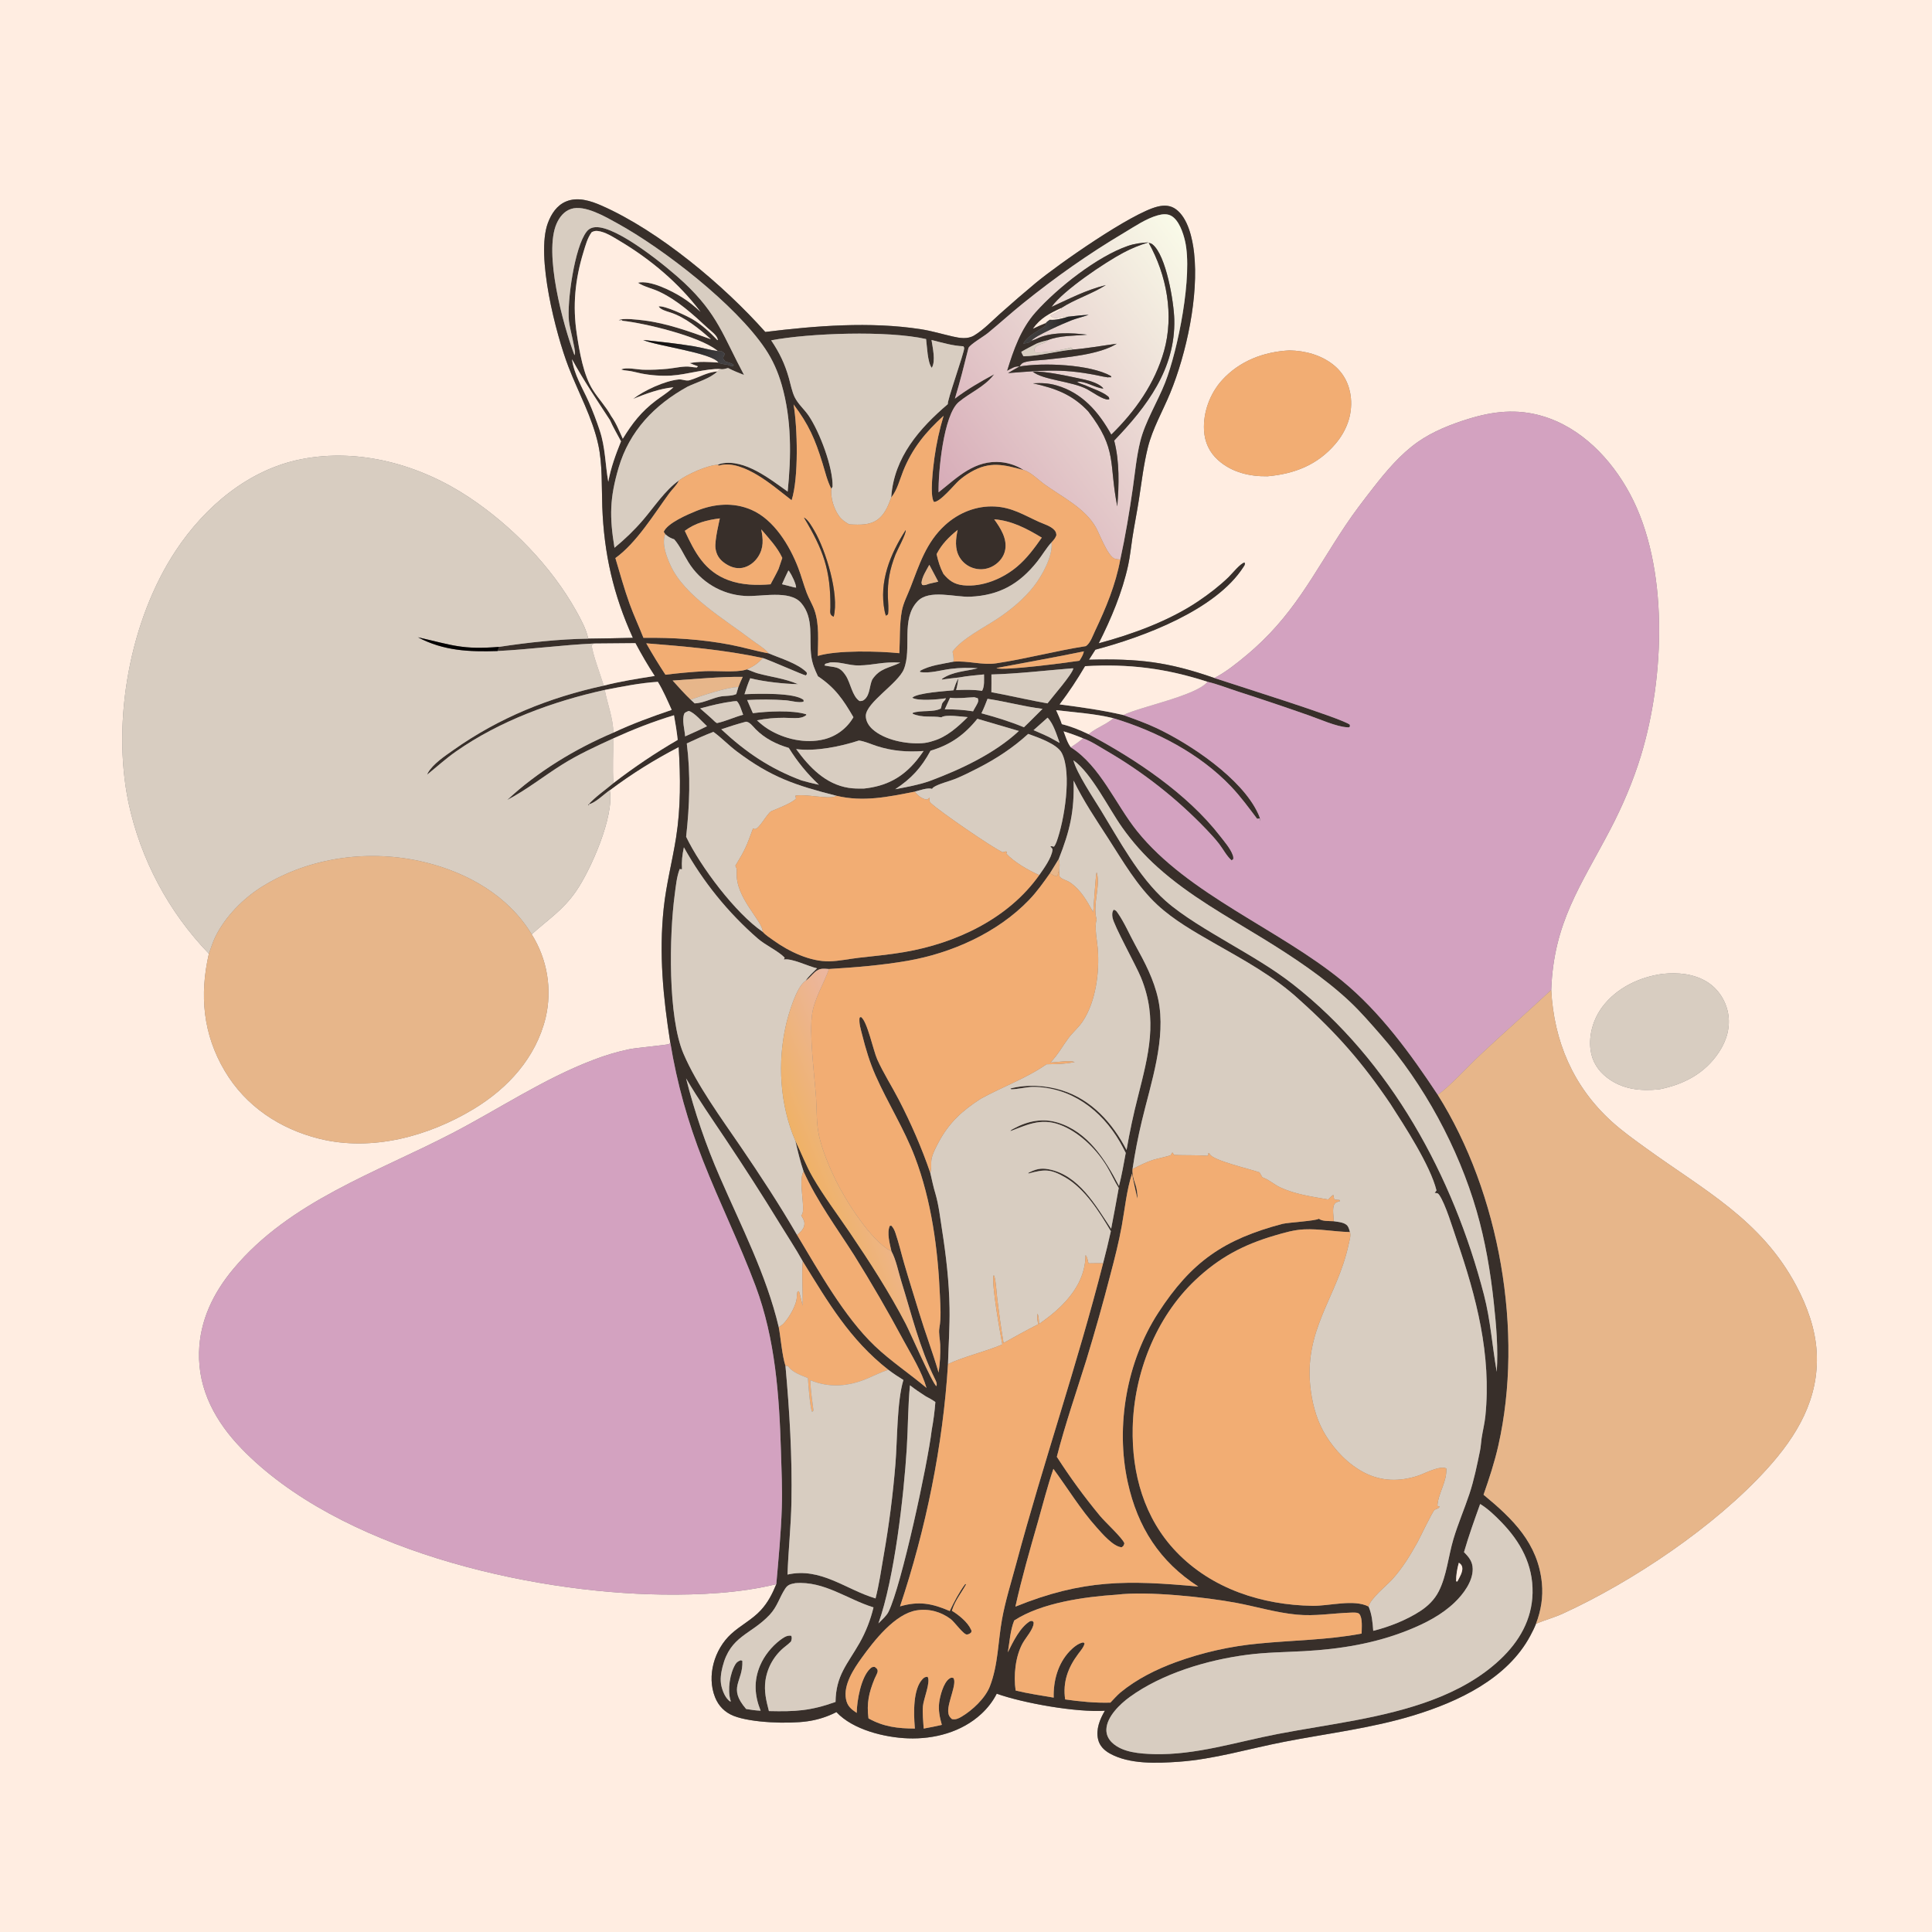 <?xml version="1.0" encoding="utf-8" ?>
<svg xmlns="http://www.w3.org/2000/svg" xmlns:xlink="http://www.w3.org/1999/xlink" width="1024" height="1024">
	<rect width="100%" height="100%" fill="#808080" stroke="none"/>
	<path fill="#FFEDE1" d="M0 0L1024 0L1024 1024L0 1024L0 0ZM311.758 338.503C310.754 333.49 307.872 328.228 305.386 323.779C292.146 300.08 271.129 278.557 248.588 263.578C222.685 246.366 190.45 237.276 159.518 243.416C131.722 248.932 108.678 268.483 93.3 291.635C68.803 328.518 59.162 382.071 68.066 425.271C74.504 455.468 89.276 483.256 110.706 505.484C105.717 527.342 107.516 548.048 119.154 567.674C130.228 586.348 148.404 598.398 169.299 603.568C197.141 610.456 227.018 602.313 251.052 587.792C269.255 576.794 284.056 560.566 289.19 539.459C292.743 524.313 290.086 508.375 281.811 495.202C290.596 487.25 298.262 482.552 305.314 472.373C313.067 461.182 325.742 432.55 323.179 418.84C334.803 410.104 346.815 402.631 359.715 395.937C360.699 411.979 360.855 427.984 358.341 443.905C356.359 456.455 353.112 468.715 351.774 481.374C349.214 505.607 351.494 528.708 355.275 552.646C355.013 552.894 354.82 553.246 354.489 553.389C353.358 553.878 337.212 555.353 333.639 556.081C327.196 557.427 320.874 559.296 314.735 561.67C288.287 571.668 264.589 587.706 239.595 600.683C199.416 621.545 153.714 636.631 123.728 672.484C113.026 685.28 105.881 699.939 105.493 716.847C105.034 736.834 114.374 753.673 127.994 767.771C179.391 820.971 279.473 844.212 351.168 845.145C371.015 845.403 392.125 844.372 411.46 839.644C409.341 844.784 407.054 849.323 403.254 853.448C398.598 858.502 392.473 861.477 387.494 866.053C378.654 874.178 374.476 888.207 378.991 899.569C380.847 904.24 384.222 907.626 388.9 909.466C398.284 913.158 417.88 913.746 427.829 912.34C432.438 911.708 436.931 910.409 441.166 908.484C441.89 908.149 442.61 907.805 443.325 907.45C452.063 916.821 468.862 920.897 481.208 921.36C495.144 921.883 509.697 918.044 520.117 908.407C523.41 905.362 526.274 901.712 528.284 897.697C542.481 902.734 570.557 907.723 585.619 906.717C582.949 911.227 580.77 916.578 582.019 921.917C582.823 925.356 585.253 927.728 588.258 929.401C598.643 935.186 613.165 934.574 624.685 933.773C643.416 932.47 662.01 926.831 680.399 923.243C703.374 918.759 726.792 916.038 749.244 909.179C772.86 901.964 798.937 889.762 811.085 866.985C812.193 864.907 813.276 862.791 814.123 860.592C818.799 858.664 823.661 857.377 828.296 855.254C865.405 838.259 908.932 809.04 936.51 778.608C952.55 760.908 964.22 741.289 962.887 716.752C962.216 704.391 957.861 692.43 952.112 681.571C933.487 646.395 902.862 630.651 872.216 608.41C866.059 603.942 859.847 599.529 854.209 594.404C833.872 575.917 823.596 551.962 822.188 524.682C823.467 488.919 837.797 469.623 853.537 439.525C860.022 427.123 865.646 413.904 869.734 400.512C882.354 359.172 884.686 300.443 863.907 261.746C853.955 243.213 837.958 226.486 817.319 220.475C803.869 216.557 791.442 217.962 778.226 222.039C769.022 224.878 759.323 228.71 751.406 234.289C742.257 240.738 734.606 249.834 727.757 258.634C722.685 265.152 717.59 271.771 713.014 278.649C695.644 304.753 685.514 326.637 660.497 347.419C655.53 351.546 650.043 355.978 644.302 359.01L643.633 359.355C618.955 350.742 603.366 348.999 577.17 349.662L580.576 344.343C606.002 337.626 644.421 323.355 659.082 300.451C659.698 299.488 659.947 299.316 659.7 298.161C657.648 298.344 652.944 304.2 651.177 305.906C646.256 310.661 640.848 314.802 635.184 318.631C619.825 329.013 600.234 336.18 582.342 340.964C588.919 327.957 594.84 313.901 597.939 299.612C598.968 294.865 599.437 289.976 600.172 285.177C601.219 278.348 602.598 271.571 603.654 264.741C605.071 255.569 606.147 246.248 608.378 237.229C610.869 227.155 616.247 217.962 620.187 208.405C628.921 187.219 635.435 156.677 632.883 133.974C632.043 126.499 629.717 115.699 623.318 110.946C620.382 108.764 617.062 108.659 613.602 109.492C599.771 112.825 560.965 140.023 548.947 149.978C542.598 155.266 536.342 160.665 530.183 166.173C525.852 170.036 521.339 174.778 516.364 177.785C512.849 179.91 508.745 179.224 504.931 178.348C499.261 177.047 493.712 175.367 487.95 174.479C461.206 170.355 432.339 172.658 405.617 175.946C383.638 151.194 349.303 122.392 318.885 108.996C313.069 106.435 306.199 104.205 300.006 106.798C295.114 108.846 292.191 113.375 290.397 118.175C283.901 135.557 294.668 177.204 301.28 194.371C306.595 208.172 314.027 221.358 317.146 235.928C319.371 246.323 318.833 257.913 319.221 268.524C320.133 293.479 325.096 315.338 335.449 338.069C327.553 338.266 319.656 338.411 311.758 338.503ZM683.377 185.722C669.824 186.438 656.984 191.26 647.686 201.519C641.313 208.551 637.65 218.504 638.157 228.013C638.496 234.347 640.973 239.779 645.744 243.996C652.977 250.388 662.366 252.59 671.791 252.443C686.083 251.182 698.365 246.413 707.864 235.195C713.628 228.388 716.824 220.092 716.025 211.104C715.402 204.087 712.32 197.841 706.789 193.411C700.191 188.126 691.713 185.857 683.377 185.722ZM881.234 516.173C869.066 517.798 856.889 523.563 849.381 533.537C844.519 539.997 841.974 548.385 843.021 556.465C843.808 562.538 846.994 567.522 851.827 571.21C860.014 577.457 869.505 578.386 879.45 577.374C892.475 574.773 903.587 569.001 911.095 557.67C915.202 551.47 917.314 544.249 915.881 536.812C914.609 530.213 910.626 524.098 904.915 520.511C897.868 516.083 889.33 515.332 881.234 516.173Z"/>
	<path fill="#382F2A" d="M264.552 342.845C279.943 340.508 296.193 338.744 311.758 338.503C319.656 338.411 327.553 338.266 335.449 338.069C325.096 315.338 320.133 293.479 319.221 268.524C318.833 257.913 319.371 246.323 317.146 235.928C314.027 221.358 306.595 208.172 301.28 194.371C294.668 177.204 283.901 135.557 290.397 118.175C292.191 113.375 295.114 108.846 300.006 106.798C306.199 104.205 313.069 106.435 318.885 108.996C349.303 122.392 383.638 151.194 405.617 175.946C432.339 172.658 461.206 170.355 487.95 174.479C493.712 175.367 499.261 177.047 504.931 178.348C508.745 179.224 512.849 179.91 516.364 177.785C521.339 174.778 525.852 170.036 530.183 166.173C536.342 160.665 542.598 155.266 548.947 149.978C560.965 140.023 599.771 112.825 613.602 109.492C617.062 108.659 620.382 108.764 623.318 110.946C629.717 115.699 632.043 126.499 632.883 133.974C635.435 156.677 628.921 187.219 620.187 208.405C616.247 217.962 610.869 227.155 608.378 237.229C606.147 246.248 605.071 255.569 603.654 264.741C602.598 271.571 601.219 278.348 600.172 285.177C599.437 289.976 598.968 294.865 597.939 299.612C594.84 313.901 588.919 327.957 582.342 340.964C600.234 336.18 619.825 329.013 635.184 318.631C640.848 314.802 646.256 310.661 651.177 305.906C652.944 304.2 657.648 298.344 659.7 298.161C659.947 299.316 659.698 299.488 659.082 300.451C644.421 323.355 606.002 337.626 580.576 344.343L577.17 349.662C603.366 348.999 618.955 350.742 643.633 359.355C652.447 362.342 711.693 380.812 715.41 384.098L715.514 385.031C714.813 385.665 715.197 385.532 714.149 385.485C708.418 385.223 699.239 381.082 693.655 379.152C681.156 374.76 668.599 370.532 655.988 366.47C650.775 364.784 645.337 362.611 640.02 361.371C618.048 354.239 598.242 351.734 575.144 353.09C570.999 360.158 566.6 366.831 561.633 373.351C573.063 374.842 584.116 376.366 595.367 378.972C601.301 381.131 607.313 383.226 613.027 385.927C631.098 394.471 658.126 412.562 666.726 431.035C667.324 432.32 668.093 433.926 667.991 435.378L667.672 433.824L666.359 433.932L666.4 434.089C661.819 428.077 657.627 422.248 652.375 416.748C635.82 399.41 612.982 387.537 590.145 380.678C580.141 378.207 569.968 377.64 559.775 376.407C560.85 378.849 561.999 381.272 562.806 383.818C567.785 385.049 572.355 386.911 576.964 389.139C601.848 402.346 629.243 420.623 646.644 443.1C648.957 446.088 652.118 449.674 653.389 453.226C653.682 454.044 653.746 454.533 653.639 455.375L652.758 456.008C650.147 453.704 648.288 450.059 646.155 447.275C644.111 444.607 641.779 442.128 639.475 439.686C623.777 423.272 605.833 409.165 586.176 397.787C582.38 395.566 578.156 392.762 574.03 391.33C570.628 389.915 567.259 388.697 563.734 387.625C564.798 390.414 565.719 393.689 567.556 396.07C583.217 406.019 591.27 426.328 602.701 440.534C629.756 474.158 677.733 492.295 711.406 519.887C731.619 536.45 747.693 558.595 762.019 580.248C794.88 632.384 807.742 706.023 794.14 766.199C792.137 775.057 789.302 783.678 786.305 792.24C801.836 805.055 815.194 817.996 817.242 839.142C817.957 846.521 816.761 853.687 814.123 860.592C813.276 862.791 812.193 864.907 811.085 866.985C798.937 889.762 772.86 901.964 749.244 909.179C726.792 916.038 703.374 918.759 680.399 923.243C662.01 926.831 643.416 932.47 624.685 933.773C613.165 934.574 598.643 935.186 588.258 929.401C585.253 927.728 582.823 925.356 582.019 921.917C580.77 916.578 582.949 911.227 585.619 906.717C570.557 907.723 542.481 902.734 528.284 897.697C526.274 901.712 523.41 905.362 520.117 908.407C509.697 918.044 495.144 921.883 481.208 921.36C468.862 920.897 452.063 916.821 443.325 907.45C442.61 907.805 441.89 908.149 441.166 908.484C436.931 910.409 432.438 911.708 427.829 912.34C417.88 913.746 398.284 913.158 388.9 909.466C384.222 907.626 380.847 904.24 378.991 899.569C374.476 888.207 378.654 874.178 387.494 866.053C392.473 861.477 398.598 858.502 403.254 853.448C407.054 849.323 409.341 844.784 411.46 839.644C412.633 826.163 413.951 812.527 414.38 799.001C414.69 789.202 414.225 779.237 413.929 769.436C413.033 739.784 410.953 709.685 400.471 681.619C392.065 659.111 381.37 637.498 372.595 615.134C364.564 594.664 358.843 574.326 355.275 552.646C351.494 528.708 349.214 505.607 351.774 481.374C353.112 468.715 356.359 456.455 358.341 443.905C360.855 427.984 360.699 411.979 359.715 395.937C346.815 402.631 334.803 410.104 323.179 418.84C320.359 420.755 315.216 425.829 312.109 426.236L312.297 426.865L312.62 426.439L311.954 426.816L311.696 426.605C315.494 422.315 320.824 418.731 325.203 415.007C336.172 406.565 347.229 399.123 359.202 392.159C358.703 387.765 358.039 383.45 357.225 379.103C346.267 382.395 335.433 386.664 325.017 391.391C315.726 395.644 306.426 399.911 297.761 405.361C288.127 411.421 278.912 418.752 268.829 424.014C284.813 409.022 304.971 396.85 325.083 388.318C335.164 383.583 345.477 379.836 356.012 376.258C353.717 371.198 351.57 366.133 348.678 361.374C339.156 361.989 329.877 363.877 320.529 365.69C293.046 371.756 264.873 382.068 241.674 398.306C236.313 402.058 231.486 406.47 226.4 410.573C226.523 410.269 226.609 409.948 226.77 409.662C229.45 404.894 235.904 400.64 240.315 397.522C264.615 380.346 291.063 369.72 319.995 363.395C328.88 361.119 337.951 359.695 347.004 358.279C343.289 352.623 339.96 346.858 336.783 340.89L314.704 341.082C297.633 341.875 280.683 344.219 263.672 345.063L264.552 342.845ZM510.618 183.53C504.991 183.321 499.16 181.568 493.721 180.193C494.274 184.085 496.082 191.429 493.847 194.963C491.583 192.058 491.357 183.522 490.847 179.712C470.481 175.062 428.834 176.563 408.738 180.383C413.184 186.989 416.015 192.879 418.166 200.547C419.066 203.756 419.768 207.581 421.229 210.568C422.985 214.158 426.369 217.025 428.611 220.329C434.432 228.906 441.575 247.801 441.283 257.929L440.629 259.083C438.474 254.993 437.316 249.973 435.952 245.549C432.002 232.737 428.672 225.079 420.605 214.345C422.701 226.471 423.383 253.308 419.577 265.141C413.695 260.594 407.784 255.578 401.397 251.771C395.734 248.395 388.102 244.895 381.363 246.647C381.225 246.683 381.089 246.724 380.952 246.762L380.484 246.341C381.082 246.076 381.636 245.831 382.28 245.697C394.68 243.116 408.074 253.909 417.479 260.549C419.411 241.759 419.59 222.267 414.33 203.987C412.349 197.101 409.597 190.825 405.605 184.882C389.906 161.517 351.862 131.912 327.034 118.273C320.917 114.912 309.888 108.386 302.687 110.734C298.986 111.94 296.555 115.038 295.025 118.482C288.128 134.002 298.345 172.058 304.489 188.263C304.577 187.952 304.726 187.652 304.753 187.33C304.96 184.826 301.945 174.018 301.545 170.172C300.48 159.945 304.497 130.911 310.934 122.761C312.14 121.233 313.697 120.534 315.612 120.412C327.086 119.678 354.051 141.814 362.582 149.82C380.532 166.666 383.343 178.2 394.358 198.741C391.447 197.632 388.658 196.482 385.885 195.059C384.479 195.418 383.318 195.891 381.871 195.598C374.378 195.218 363.936 198.588 355.861 199.056C350.545 199.363 345.005 198.954 339.781 197.929C337.274 197.437 334.853 196.649 332.297 196.441C331.167 196.35 330.338 196.215 329.271 195.83C331.625 194.505 338.026 195.87 340.789 195.957C345.146 196.095 349.708 195.868 354.052 195.447C357.704 195.092 362.603 193.828 366.225 194.449C367.283 194.63 368.248 194.709 369.32 194.776L369.927 194.163C368.436 193.648 366.978 193.039 365.513 192.458C370.719 191.47 375.574 191.818 380.808 192.169C382.607 193.239 385.021 192.92 386.961 193.762C388.044 194.231 387.358 194.175 388.554 193.99L388.858 193.418C387.674 192.367 385.89 192.075 384.398 191.633L385.58 191.735L384.363 191.599L383.371 190.119C383.354 188.898 383.55 188.748 384.233 187.711C383.719 186.92 383.209 186.65 382.437 186.133C381.6 186.291 381.957 186.293 381.067 186.158C380.851 186.125 380.637 186.083 380.421 186.046C380.159 185.838 379.902 185.625 379.636 185.422C370.123 178.146 342.095 171.323 329.801 170.006L329.739 169.687L327.918 169.784C329.78 168.321 338.674 169.518 341.271 169.834C353.288 171.3 365.451 175.675 376.8 179.798C370.758 174.36 363.074 168.083 355.236 165.6C353.465 165.038 349.952 164.104 349.115 162.407C352.388 161.873 363.841 167.34 367.087 169.224C371.713 171.91 376.613 176.336 380.231 180.276L380.585 180.008L380.514 180.311C380.452 180.067 380.399 179.82 380.328 179.578C379.699 177.451 376.633 175.297 375.045 173.822C367.204 166.54 359.137 159.194 349.352 154.57C345.728 152.858 341.475 152.05 338.117 149.854C344.713 148.347 356.099 154.186 361.529 157.606C365.094 159.851 368.218 162.396 371.286 165.272C359.851 150.083 344.791 137.439 328.498 127.733C325.008 125.654 320.791 122.841 316.681 122.412C315.471 122.286 314.666 122.543 313.6 123.073C311.347 126.146 310.349 130 309.244 133.605C304.798 148.108 303.425 162.029 305.723 177.061C307.136 186.304 309.173 198.774 314.287 206.766C317.316 211.499 321.201 215.516 323.913 220.508C326.512 224.072 328.265 228.531 330.086 232.54C335.145 224.301 339.9 218.161 347.654 212.306C350.467 210.182 353.58 208.262 356.212 205.926L356.925 205.284C349.67 205.931 342.281 208.728 335.566 211.416C341.431 206.893 352.336 201.865 359.691 201.119C361.641 200.921 363.619 202.091 365.515 201.528C370.763 199.967 374.572 197.302 380.254 196.854C376.518 200.595 369.29 202.598 364.48 204.906C346.869 214.599 333.568 228.455 327.85 247.985C323.155 264.019 323.003 273.795 325.691 290.338C331.244 285.755 336.152 281.052 340.856 275.572C346.699 268.766 352.508 259.825 359.826 254.676C358.783 257.086 356.324 259.254 354.749 261.407C346.633 272.497 337.342 287.773 326.168 295.793C328.591 303.901 330.852 312.144 333.727 320.102C335.927 326.193 338.683 332.029 341.031 338.051C356.587 337.897 371.83 338.798 387.123 341.728C393.933 343.033 400.66 345.086 407.455 346.301C413.61 348.926 422.942 351.641 427.547 356.378L427.699 357.269L427.089 357.984C425.98 357.91 407.986 349.895 404.286 348.767C383.671 344.385 363.482 342.641 342.53 340.974C345.73 346.665 349.123 352.159 352.699 357.621C359.625 356.76 366.579 356.132 373.547 355.738C379.221 355.462 390.203 356.47 394.922 355.06C395.239 354.966 395.56 354.883 395.88 354.795C397.8 355.402 399.641 356.344 401.566 356.875C408.907 358.901 415.84 359.533 422.952 362.623C415.387 362.477 404.979 361.321 397.654 359.484C396.422 362.241 395.519 365.088 394.588 367.956C401.067 367.695 421.273 366.934 425.939 371.027L425.884 371.895C423.481 372.684 418.985 371.344 416.373 371.158C409.544 370.673 402.835 370.66 396.009 371.034C396.99 373.367 398.024 375.681 399.035 378.002C406.793 377.004 419.726 376.278 427.267 378.572L427.371 378.995C426.282 379.899 424.882 380.367 423.479 380.507C420.926 380.76 418.127 380.446 415.554 380.44C410.606 380.427 406.063 380.847 401.208 381.785C403.051 383.518 405.067 385.16 407.222 386.494C415.738 391.768 426.952 394.28 436.801 391.843C443.351 390.206 448.956 385.98 452.332 380.133C446.879 370.751 442.639 364.521 433.528 358.429C431.889 355.019 430.576 351.879 430.032 348.087C428.663 338.555 431.623 327.753 424.669 319.629C418.512 312.435 403.322 316.438 394.762 315.855C382.43 315.13 371.236 308.407 364.801 297.861C362.338 293.901 360.43 289.39 357.357 285.864C355.603 285.253 354.358 284.661 352.948 283.429C352.824 283.321 352.704 283.21 352.582 283.1L351.792 281.867C353.772 277.188 364.621 272.618 369.086 270.8C378.541 266.95 388.734 266.084 398.275 270.223C410.278 275.429 418.574 289.248 423.074 300.963C424.761 305.358 425.939 309.936 427.612 314.329C428.798 317.441 430.626 320.32 431.716 323.458C434.32 330.954 433.542 339.837 433.444 347.65C443.554 344.51 465.913 345.088 476.672 346.206C477.059 338.858 476.657 331.08 477.983 323.845C478.758 319.618 480.947 315.528 482.499 311.532C487.271 299.246 490.862 287.444 500.966 278.263C508.183 271.705 517.595 267.926 527.403 268.467C536.458 268.967 542.618 272.947 550.58 276.557C553.232 277.759 556.92 278.755 558.891 280.985C559.661 281.856 559.832 282.558 559.909 283.684C559.346 285.304 558.465 286.236 557.308 287.479C554.478 290.592 552.414 294.265 549.809 297.554C540.309 309.548 529.698 315.533 514.338 316.266C506.194 316.655 492.553 312.164 486.332 318.684C477.298 328.153 483.473 343.848 479.052 354.717C475.963 362.312 458.886 372.436 458.895 379.474C458.898 382.201 460.446 384.695 462.414 386.473C468.823 392.264 480.389 394.477 488.786 393.907C490.829 393.768 492.627 393.353 494.565 392.708C501.75 390.669 507.745 385.233 512.903 380.091C509.791 379.882 501.307 378.522 498.944 380.189C493.508 379.305 489.2 380.591 483.787 378.353L483.759 377.838C488.272 376.254 494.681 377.672 498.657 375.526C498.774 375.094 498.912 374.666 499.005 374.228C499.255 373.038 499.363 372.633 500.199 371.744C500.302 371.635 500.918 371.027 501.004 370.873C501.149 370.615 501.224 370.323 501.335 370.047C501.194 370.078 501.055 370.115 500.913 370.14C497.714 370.71 486.367 371.705 483.509 369.818C485.97 367.205 501.45 366.291 505.368 365.876C506.107 363.729 506.71 361.494 508.003 359.607C507.684 361.696 507.34 363.718 506.763 365.753C511.364 365.606 515.944 365.438 520.507 366.175C521.91 363.87 521.535 360.087 521.558 357.451C517.161 357.906 512.714 358.247 508.367 359.065C505.294 359.388 502.228 359.767 499.169 360.203L499.371 359.746C505.146 355.845 511.639 355.882 518.231 354.189C513.484 353.815 508.711 353.922 503.986 354.511C498.845 355.117 492.764 357.075 487.675 356.172L487.65 355.585C492.681 352.632 499.719 351.882 505.391 350.697C513.025 350.082 520.541 352.65 527.979 351.576C543.939 349.179 559.573 344.946 575.486 342.469C575.593 342.401 575.703 342.339 575.806 342.265C577.894 340.756 579.271 336.773 580.371 334.457C586.2 322.18 591.28 309.985 593.775 296.553C596.437 284.424 598.668 270.996 600.422 258.668C601.596 250.412 602.347 242.105 604.347 233.988C606.936 223.482 613.519 213.05 617.529 202.836C624.338 185.493 632.282 145.938 628.093 127.738C627.094 123.397 624.875 116.734 620.835 114.423C618.645 113.17 616.045 113.467 613.707 114.111C607.406 115.847 601.394 120.038 595.808 123.356C576.954 134.552 559.329 146.994 542.243 160.763C535.892 165.882 529.867 171.38 523.56 176.547C521.267 178.425 514.451 182.326 513.319 184.384C511.087 193.346 508.819 202.459 506.114 211.286C512.613 206.336 519.764 202.232 526.947 198.354L526.528 198.891C521.542 205.171 514.254 208.047 508.214 213.037C499.934 219.879 497.262 250.809 497.464 260.936C507.616 252.882 516.733 243.513 530.914 244.987C534.816 245.392 539.292 246.941 542.567 249.132C532.071 246.328 524.751 244.271 514.512 250.222C512.272 251.524 510.192 252.986 508.252 254.706C505.689 256.979 498.265 266.23 495.013 266.04C492.624 262.884 494.661 247.064 495.26 242.665C496.305 235.12 497.932 227.667 500.128 220.374C490.647 228.94 483.462 237.713 478.674 249.725C476.808 254.404 475.565 259.711 472.361 263.678C472.373 263.487 472.384 263.295 472.398 263.104C473.98 242.317 487.252 227.082 502.398 214.169C501.605 213.288 511.199 186.651 511.04 184.471C511.015 184.128 510.759 183.843 510.618 183.53ZM303.177 190.395C304.297 198.58 308.679 205.454 311.997 212.866C314.211 217.814 316.146 222.983 317.86 228.129C320.873 237.173 320.769 246.132 322.392 255.361C323.768 247.872 326.309 240.946 329.149 233.906C327.203 230.209 324.968 226.492 323.297 222.672C316.313 211.956 309.303 201.65 303.177 190.395ZM574.493 345.225C559.197 348.42 543.82 351.075 528.478 354.01L528.168 354.118C531.879 355.675 565.698 351.184 572.139 350.192C573.189 348.526 574.061 347.161 574.493 345.225ZM391.352 364.138C392.079 362.313 392.794 360.504 393.664 358.741C381.187 358.646 368.937 359.893 356.512 360.707C359.632 364.144 362.707 367.632 366.069 370.837C366.748 371.524 367.479 372.161 368.192 372.811C372.523 372.685 377.035 370.265 381.278 369.286C384.107 368.633 387.632 369.085 390.241 367.878L391.352 364.138ZM516.391 369.538C512.341 369.695 507.544 370.368 503.557 369.812L500.751 375.95C505.718 375.913 510.847 376.221 515.751 377.017C516.465 375.529 517.429 374.168 518.123 372.675C518.599 371.649 518.61 371.136 518.226 370.062L516.391 369.538ZM494.01 418.137C491.771 417.298 487.142 419.01 484.791 419.61C470.725 422.36 457.615 425.183 443.397 421.79C421.603 416.245 408.795 412.047 390.382 398.165C386.134 394.963 382.396 391.003 378.123 387.908C373.307 389.737 368.674 391.853 364.011 394.033C366.106 410.649 365.505 426.898 363.668 443.495C371.275 459.347 389.841 484.077 404.296 493.926C405.733 495.607 408.226 497.178 410.036 498.476C418.162 504.304 429.42 509.759 439.633 509.512C444.823 509.387 450.076 508.223 455.238 507.634C463.234 506.722 471.219 505.993 479.16 504.644C506.569 499.988 534.397 487.003 550.822 463.814C553.252 460.353 557.33 454.751 557.836 450.538C557.943 449.647 557.243 449.295 556.682 448.675C557.437 448.439 557.088 448.457 557.966 448.623C558.188 448.665 558.407 448.718 558.628 448.766C559.275 447.89 559.652 447.12 560.025 446.098C564.028 435.14 568.275 409.892 562.775 399.129C560.281 394.249 549.863 390.762 544.965 388.978C537.004 396.292 528.045 402.144 518.441 407.069C514.546 409.067 510.595 411.059 506.548 412.731C503.443 414.014 497.326 415.486 494.808 417.262C494.334 417.596 494.294 417.719 494.01 418.137ZM561.164 455.283L556.505 462.852C553.046 467.768 549.616 472.616 545.44 476.966C528.722 494.38 504.401 505.206 480.849 509.274C467.255 511.622 453.128 512.765 439.364 513.593C436.284 513.353 434.366 513.066 431.871 515.262C430.223 516.712 428.841 518.603 427.015 519.813C428.598 517.338 430.985 515.305 433.059 513.237C428.331 512.176 419.591 507.739 415.461 508.561L415.892 507.571C412.455 504.012 405.834 501.071 401.68 497.485C385.902 483.752 372.636 467.376 362.476 449.092C361.603 453.143 361.218 456.547 361.466 460.681C360.728 460.737 361.131 460.75 360.259 460.585C358.63 464.75 358.218 469.684 357.619 474.125C354.701 495.767 353.94 539.026 362.26 558.464C369.389 575.118 382.241 592.598 392.501 607.65C402.879 622.872 413.223 638.62 422.456 654.558C434.142 673.951 447.443 697.936 463.71 713.433C472.088 721.414 482.178 728.118 491.065 735.612C488.507 726.873 483.243 718.463 478.901 710.47C470.666 695.128 461.932 680.059 452.713 665.288C443.406 650.68 433.091 636.763 425.924 620.913C424.095 615.592 422.848 610.108 421.551 604.637C424.699 611.02 427.207 617.823 430.787 623.976C436.667 634.083 443.796 643.526 450.355 653.199C460.965 668.847 471.333 684.916 480.065 701.687C482.464 706.293 494.228 733.394 496.328 734.706C496.794 733.349 496.147 732.108 495.535 730.87C487.259 714.111 483.234 696.85 477.712 679.126C476.196 674.259 474.914 667.575 472.478 663.192C471.63 659.387 469.923 653.337 471.622 649.712L472.449 649.641C473.504 650.756 474.083 651.999 474.582 653.448C476.404 658.746 477.69 664.346 479.253 669.736C481.763 678.39 484.517 686.988 487.129 695.614C490.368 706.311 494.365 716.763 497.482 727.484C498.203 722.655 498.481 717.623 498.33 712.744C498.243 709.926 497.399 706.524 497.896 703.779C498.904 698.207 498.407 692.249 498.169 686.613C497.134 662.125 493.679 636.305 484.936 613.291C479.226 598.262 470.545 584.681 464.075 570.069C460.991 563.103 458.832 555.927 456.989 548.555C456.266 545.66 455.174 542.368 455.582 539.386L456.306 538.996C459.665 541.135 462.887 556.905 464.949 561.488C468.309 568.955 472.673 575.688 476.417 582.933C482.943 595.561 488.451 608.204 493.075 621.63C493.951 625.276 494.669 629.062 495.788 632.636C497.572 638.754 498.308 645.445 499.291 651.744C501.455 665.606 503.054 679.303 503.284 693.35C503.446 703.206 502.735 713.131 502.457 722.985C499.81 766.158 490.754 810.448 477.037 851.414C486.935 848.514 493.978 849.798 503.376 853.873C505.768 848.912 508.301 843.976 511.598 839.545L512.037 839.734C509.529 844.319 506.316 848.119 504.681 853.212C504.624 853.388 504.573 853.565 504.519 853.742C508.066 855.865 512.934 859.804 514.625 863.666C515.087 864.722 515.036 864.248 514.641 865.354C513.86 865.924 513.465 866.236 512.466 866.325C510.763 866.477 505.832 859.596 503.914 858.153C498.692 854.225 492.268 852.484 485.779 853.538C474.324 855.4 463.217 869.669 456.768 878.632C452.548 884.494 446.932 892.942 448.387 900.544C449.1 904.273 451.078 905.857 454.075 907.881C454.165 901.443 456.312 888.986 461.217 884.4C462.178 883.502 462.438 883.472 463.648 883.511C464.525 884.201 465.235 884.6 465.158 885.883C465.102 886.808 463.909 888.87 463.53 889.797C460.505 897.198 459.27 902.756 460.312 910.78C468.376 915.259 475.796 916.136 484.914 916.17L484.825 915.117C484.27 908.259 483.825 895.263 488.99 889.928C489.866 889.023 490.413 888.764 491.645 888.728C493.404 891.388 489.481 900.495 489.167 904.323C488.85 908.186 489.341 912.309 489.575 916.179C492.805 915.64 495.995 914.927 499.193 914.227C498.089 910.288 497.258 906.492 497.784 902.373C498.238 898.82 500.073 891.974 503.013 889.83C503.98 889.125 504.165 889.175 505.281 889.324C507.443 892.076 502.309 902.043 502.561 907.173C502.646 908.905 503.241 910.05 504.544 911.15C506.494 911.579 507.988 910.857 509.634 909.885C515.352 906.506 522.206 900.112 524.653 893.804C529.073 882.408 528.943 870.068 531.094 858.212C532.881 848.362 536.039 838.424 538.631 828.745C552.928 775.367 571.063 723.09 584.664 669.548C586.14 663.912 587.509 658.247 588.769 652.558C582.71 642.395 575.134 630.192 564.7 624.098C556.737 619.446 553.598 619.709 545.042 622.003L545.077 621.623C548.769 619.767 551.521 618.928 555.667 619.707C571.808 622.741 580.643 638.791 588.93 651.284C590.329 644.084 591.669 636.872 592.951 629.65C590.652 626.01 588.941 621.983 586.711 618.28C581.486 609.6 573.071 601.113 563.729 596.956C552.855 592.117 545.654 595.642 535.537 599.531C535.769 598.841 536.816 598.437 537.452 598.092C544.66 594.178 552.555 592.537 560.577 594.978C576.615 599.858 585.844 614.648 593.094 628.59C594.574 622.811 595.58 616.926 596.668 611.064C595.649 609.066 594.625 607.063 593.498 605.125C583.702 588.286 567.566 576.171 547.51 576.073C544.314 576.057 536.95 577.808 534.858 577.247L536.107 577.464L535.533 576.929C544.301 574.632 554.148 575.186 562.758 577.871C578.536 582.792 589.692 595.213 597.097 609.537C598.715 600.052 600.725 590.637 603.12 581.317C608.721 558.978 613.888 540.442 604.724 518.06C602.06 511.554 590.247 490.399 589.63 486.202C589.42 484.775 589.375 483.343 590.284 482.158C591.426 482.487 591.638 482.78 592.347 483.787C595.927 488.872 598.673 495.35 601.697 500.844C606.801 510.119 611.62 519.174 613.867 529.629C618.308 550.292 609.951 574.148 605.198 594.188C603.186 602.583 601.544 611.063 600.276 619.602C600 622.124 600.879 625.281 601.739 627.657C602.481 629.709 603.032 633.113 602.821 635.282C601.867 630.885 600.779 626.477 600.009 622.045C597.142 630.705 596.225 640.598 594.59 649.617C593.008 658.344 590.85 666.824 588.585 675.396C584.635 690.689 580.35 705.893 575.733 720.998C570.458 737.944 564.536 754.946 560.141 772.133C567.15 783.053 574.816 793.537 583.097 803.527C585.737 806.728 595.1 815.316 595.944 818.01C595.527 819.261 595.586 819.376 594.494 820.076C590.1 819.845 584.025 812.68 581.246 809.579C572.651 799.991 565.942 788.856 558.318 778.534C555.177 787.703 552.805 797.182 550.138 806.499C545.853 821.465 541.556 836.334 538.186 851.545C574.182 836.963 597.801 837.502 635.112 840.894C614.662 827.725 602.942 809.4 597.725 785.633C591.153 755.695 597.212 721.571 613.831 695.899C631.436 668.702 648.702 656.858 679.81 648.655C683.355 647.877 697.331 647.111 699.027 645.956C700.785 647.428 704.658 647.101 706.949 647.28C709.272 647.678 712.993 647.806 714.375 649.99C714.926 650.86 715.21 652.022 715.503 653.005L714.945 652.995C707.001 652.791 699.296 651.239 691.277 651.595C685.866 651.835 680.791 653.334 675.624 654.85C658.994 659.73 646.147 666.537 633.459 678.56C612.51 698.411 600.999 728.132 600.359 756.732C599.816 780.988 606.396 804.701 623.486 822.516C642.296 842.124 668.909 850.709 695.684 851.119C704.581 851.255 717.575 847.446 725.388 851.514C727.186 855.729 727.498 859.867 727.848 864.378C736.301 862.26 745.303 858.734 752.639 853.992C756.793 851.308 760.332 847.85 762.591 843.396C766.76 835.177 767.685 824.7 770.318 815.842C772.746 807.673 776.144 799.856 778.827 791.782C781.262 784.455 782.891 776.449 784.441 768.876C784.887 766.698 784.958 764.483 785.284 762.291C785.872 758.344 786.873 754.524 787.275 750.536C790.544 718.085 782.523 687.496 772.081 657.124C770.026 651.146 766.159 638.144 762.782 633.291C762.042 632.227 761.626 632.473 760.411 632.256C760.739 631.833 761.06 631.404 761.375 630.971C758.08 617.665 744.461 596.775 736.861 584.974C722.072 563.15 708.624 547.756 688.98 530.143C675.256 517.405 659.189 508.841 643.085 499.624C632.93 493.811 622.109 487.627 613.496 479.66C602.753 469.723 595.163 456.45 587.301 444.257C580.783 434.15 574.289 424.603 569.034 413.733C569.463 430.017 567.151 440.098 561.164 455.283ZM425.468 668.509C421.759 661.792 417.528 655.466 413.527 648.929C404.124 633.566 394.402 618.49 384.389 603.509C377.305 592.91 370.106 582.582 363.642 571.575C368.152 589.425 374.121 606.874 381.488 623.746C392.797 649.841 406.179 675.586 412.756 703.418C413.875 709.47 414.513 718.416 416.309 723.897C418.471 747.881 419.939 772.092 419.479 796.187C419.235 808.995 417.822 821.758 417.395 834.549C435.053 830.595 448.166 842.437 464.057 847.195C465.942 839.737 467.072 832.083 468.353 824.502C471.195 808.368 473.284 792.111 474.612 775.783C475.613 763.26 475.382 742.744 478.824 731.419C476.071 729.717 473.421 727.986 470.85 726.019C450.334 709.972 438.86 690.159 425.468 668.509ZM490.642 740.058C487.757 738.228 484.999 736.347 482.302 734.248C481.214 745.26 481.308 756.501 480.615 767.561C479.017 793.042 474.095 836.541 465.588 860.434C467.301 858.65 469.856 856.475 470.944 854.261C477.807 840.302 491.708 775.981 493.835 757.883C494.743 752.998 495.388 748.066 495.768 743.111C494.161 741.914 492.399 741.012 490.642 740.058ZM381.528 274.755C374.719 275.62 368.543 277.167 362.948 281.349C368.335 292.907 373.493 302.888 386.198 307.542C393.222 310.115 401.035 310.306 408.415 309.691C409.845 306.986 411.365 304.291 412.669 301.525L414.633 295.721C411.984 289.971 407.529 285.365 403.468 280.578C404.515 285.77 404.859 290.344 401.851 295.051C399.975 297.987 396.946 300.312 393.485 300.97C390.003 301.632 386.661 300.329 383.867 298.301C381.182 296.352 379.727 294.006 379.236 290.712C378.604 286.478 381.588 274.865 381.528 274.755ZM526.952 275.245C530.289 279.909 533.916 285.47 532.757 291.5C532.092 294.962 529.82 297.863 526.858 299.702C523.859 301.598 520.218 302.192 516.771 301.347C513.3 300.523 510.317 298.315 508.516 295.235C505.969 290.812 506.523 285.631 507.581 280.863C502.925 284.626 499.205 288.328 496.412 293.695C497.213 297.371 498.259 300.784 500.018 304.13C503.012 307.756 505.809 309.718 510.611 310.215C520.653 311.254 531.538 306.688 539.094 300.313C544.298 295.923 548.277 290.491 552.169 284.955C544.227 280.193 536.34 275.969 526.952 275.245ZM492.562 299.357C491.015 302.231 488.705 305.684 488.396 308.944L488.753 309.998C490.051 310.425 491.164 309.843 492.391 309.416L497.288 308.29C495.691 305.324 494.116 302.346 492.562 299.357ZM417.859 302.359C416.728 304.781 415.503 307.203 414.477 309.669C416.609 310.204 418.777 310.681 420.884 311.308L421.948 311.435C421.996 309.531 419.493 304.449 418.311 302.823C418.184 302.648 418.01 302.513 417.859 302.359ZM440.165 351.085L437.446 351.822L436.96 352.696C442.516 353.931 444.828 352.762 448.306 358.129C450.881 362.103 451.643 368.954 455.565 371.566C456.925 371.585 457.452 371.475 458.464 370.511C461.145 367.959 460.806 363.401 462.32 360.143C466.419 354.036 471.185 354.173 477.215 351.188C467.869 350.629 463.322 352.539 455.26 352.7C450.077 352.804 445.483 350.689 440.165 351.085ZM567.828 354.255C553.723 355.429 539.637 357.084 525.477 357.488C525.475 360.618 525.525 363.758 525.453 366.886L531.83 368.108C539.603 369.681 547.38 371.423 555.186 372.81C557.803 369.355 568.386 357.324 568.9 354.231L567.828 354.255ZM523.418 370.384C522.418 372.996 521.413 375.552 520.176 378.064C527.864 380.123 535.335 382.41 542.701 385.468L545.569 382.684L552.575 375.699C542.77 374.522 533.187 371.834 523.418 370.384ZM388.778 371.706C382.751 372.462 376.955 373.891 371.104 375.492C373.763 377.845 376.533 380.144 379.058 382.637L379.996 383.264C384.737 382.25 389.19 380.064 393.892 378.839C393.076 376.864 392.025 372.843 390.475 371.598L388.778 371.706ZM364.987 376.814C364.236 377.184 362.943 377.538 362.641 378.342C361.357 381.765 362.9 386.717 363.142 390.293L369.928 387.233L374.732 384.905C372.386 382.792 367.898 377.455 364.987 376.814ZM555.233 380.388L547.799 387.004C550.593 388.231 553.446 389.4 556.177 390.757L561.64 393.766C560.086 389.585 558.388 383.583 555.233 380.388ZM518.025 380.97C511.132 389.515 503.74 394.777 493.205 397.894C488.32 406.904 483.071 412.647 474.487 418.303C480.596 417.131 486.754 416.049 492.645 413.999C508.98 407.908 527.187 399.439 540.027 387.431L518.025 380.97ZM395.244 382.552C390.861 383.733 386.576 385.066 382.283 386.541C395.29 398.697 408.079 407.368 424.878 413.669C427.926 414.508 430.956 415.294 434.05 415.949C427.744 409.992 422.652 403.776 418.077 396.408C411.529 394.494 405.395 391.429 400.549 386.542C399.255 385.238 397.179 382.331 395.244 382.552ZM455.258 392.498C445.472 395.672 432.32 398.395 421.982 397.03C428.952 406.632 437.505 415.628 449.777 417.572C452.438 417.994 455.098 417.991 457.785 417.968C469.628 416.721 478.311 412.223 485.919 402.912C487.194 401.352 488.36 399.696 489.527 398.055C480.852 398.667 473.111 398.105 464.808 395.457C461.835 394.509 458.291 392.873 455.258 392.498ZM568.922 402.974C570.649 409.709 579.552 423.032 583.442 429.376C593.281 445.427 603.523 464.738 617.71 477.402C626.671 485.4 640.678 493.515 651.219 499.75C662.985 506.71 674.62 513.331 685.413 521.789C737.093 562.287 770.237 623.437 786.522 686.219C790.034 699.759 790.909 713.379 793.3 727.073C794.115 714.759 793.043 702.488 791.721 690.247C789.966 673.991 787.201 657.64 782.655 641.917C772.965 608.401 754.706 574.644 731.708 548.413C726.471 542.44 721.186 536.286 715.395 530.842C701.935 518.188 685.274 507.182 669.562 497.514C650.268 485.641 630.501 474.877 613.547 459.632C606.499 453.32 600.188 446.231 594.735 438.499C587.642 428.52 578.337 409.509 568.922 402.974ZM784.508 797.151C781.491 805.584 778.427 814.079 775.948 822.688C778.58 825.302 780.507 827.68 780.562 831.553C780.657 838.183 775.564 844.963 770.961 849.362C764.057 855.96 755.448 860.366 746.664 863.907C728.816 871.102 710.227 874.101 691.102 875.147C680.993 875.7 670.93 875.77 660.875 877.089C639.811 879.851 616.031 886.929 598.778 899.442C593.63 903.176 586.641 909.875 586.403 916.585C586.306 919.326 587.424 921.692 589.372 923.578C594.89 928.919 604.255 929.476 611.471 929.722C633.789 930.328 655.441 923.23 677.167 919.061C704.441 913.828 732.843 910.848 758.976 901.067C772.218 896.111 784.841 889.255 795.186 879.505C805.223 870.045 811.976 858.418 812.287 844.379C812.619 829.354 805.911 817.178 795.653 806.638C792.341 803.235 788.59 799.629 784.508 797.151ZM773.209 828.27C772.332 831.42 771.73 834.825 771.766 838.104C772.401 838.238 772.178 838.331 772.489 838.135C773.557 836.018 775.505 833.024 774.996 830.58C774.775 829.518 774.085 828.826 773.209 828.27ZM421.578 839.101C419.13 839.572 417.596 839.824 416.151 842.041C413.063 846.778 412 851.551 407.925 855.89C397.967 866.494 387.132 866.964 382.985 883.336C382.167 886.563 381.597 890.21 382.333 893.49C382.974 896.344 384.511 900.223 387.056 901.877L387.333 901.666C387.272 901.476 387.21 901.287 387.152 901.097C385.508 895.736 386.821 886.837 389.873 881.953C390.53 880.901 391.546 880.328 392.703 879.957L393.466 880.307C393.948 891.529 385.535 894.265 395.462 905.801C398.047 906.25 400.521 906.601 403.148 906.71C399.898 898.634 399.424 890.868 402.876 882.745C405.07 877.585 408.938 872.788 413.363 869.366C415.227 868.033 416.991 866.594 419.381 866.983C419.883 868.266 419.587 868.715 419.258 870.025C418.279 870.996 417.319 871.808 416.226 872.648C410.498 877.094 406.722 883.591 405.694 890.769C404.909 896.467 406.12 901.441 407.543 906.909C421.599 907.229 429.436 906.827 442.853 902.062C443.049 887.928 449.088 882.22 455.606 870.767C458.883 865.009 461.449 858.397 462.974 851.951C449.001 847.638 436.891 837.922 421.578 839.101ZM591.874 845.216C574.935 846.334 552.026 849.446 537.557 858.89C535.399 864.302 535.16 870.088 534.173 875.772C536.917 870.265 540.583 862.493 546.003 859.223L547.16 859.131C547.772 859.782 547.891 859.613 547.843 860.389C547.641 863.646 543.778 867.847 542.117 870.79C538.137 877.844 537.137 888.153 538.31 896.017C544.996 897.657 551.706 898.607 558.479 899.773C558.233 890.918 560.686 881.748 566.943 875.17C568.722 873.3 571.593 870.826 574.217 870.515L574.848 871.036C574.499 872.955 572.608 875.095 571.429 876.677C566.044 883.905 563.207 891.602 564.557 900.727C572.612 901.885 580.36 902.636 588.524 902.428C590.254 900.593 591.946 898.717 593.841 897.05C602.501 889.935 612.756 884.813 623.246 880.971C637.393 875.825 652.141 872.512 667.13 871.115C685.391 869.311 703.584 869.266 721.698 865.823C721.682 863.048 722.317 857.691 720.481 855.453C719.71 854.513 717.142 854.688 716.034 854.723C706.322 855.032 697.038 856.736 687.215 855.779C676.201 854.706 666.078 851.588 655.316 849.559C639.054 846.492 608.133 843.216 591.874 845.216Z"/>
	<path fill="#D8CDC1" d="M304.489 188.263C298.345 172.058 288.128 134.002 295.025 118.482C296.555 115.038 298.986 111.94 302.687 110.734C309.888 108.386 320.917 114.912 327.034 118.273C351.862 131.912 389.906 161.517 405.605 184.882C409.597 190.825 412.349 197.101 414.33 203.987C419.59 222.267 419.411 241.759 417.479 260.549C408.074 253.909 394.68 243.116 382.28 245.697C381.636 245.831 381.082 246.076 380.484 246.341C375.08 246.517 364.251 251.353 359.826 254.676C352.508 259.825 346.699 268.766 340.856 275.572C336.152 281.052 331.244 285.755 325.691 290.338C323.003 273.795 323.155 264.019 327.85 247.985C333.568 228.455 346.869 214.599 364.48 204.906C369.29 202.598 376.518 200.595 380.254 196.854C380.648 196.375 381.366 195.966 381.871 195.598C383.318 195.891 384.479 195.418 385.885 195.059C388.658 196.482 391.447 197.632 394.358 198.741C383.343 178.2 380.532 166.666 362.582 149.82C354.051 141.814 327.086 119.678 315.612 120.412C313.697 120.534 312.14 121.233 310.934 122.761C304.497 130.911 300.48 159.945 301.545 170.172C301.945 174.018 304.96 184.826 304.753 187.33C304.726 187.652 304.577 187.952 304.489 188.263Z"/>
	<defs>
		<linearGradient id="gradient_0" gradientUnits="userSpaceOnUse" x1="507.832" y1="271.737" x2="655.728" y2="161.891">
			<stop offset="0" stop-color="#D7ACB8"/>
			<stop offset="1" stop-color="#F9FAE8"/>
		</linearGradient>
	</defs>
	<path fill="url(#gradient_0)" d="M513.319 184.384C514.451 182.326 521.267 178.425 523.56 176.547C529.867 171.38 535.892 165.882 542.243 160.763C559.329 146.994 576.954 134.552 595.808 123.356C601.394 120.038 607.406 115.847 613.707 114.111C616.045 113.467 618.645 113.17 620.835 114.423C624.875 116.734 627.094 123.397 628.093 127.738C632.282 145.938 624.338 185.493 617.529 202.836C613.519 213.05 606.936 223.482 604.347 233.988C602.347 242.105 601.596 250.412 600.422 258.668C598.668 270.996 596.437 284.424 593.775 296.553C592.83 296.478 591.645 296.432 590.751 296.083C587.022 294.628 582.782 282.926 580.808 279.467C574.947 269.2 562.889 263.389 553.632 256.72C550.437 254.418 546.239 250.114 542.567 249.132C539.292 246.941 534.816 245.392 530.914 244.987C516.733 243.513 507.616 252.882 497.464 260.936C497.262 250.809 499.934 219.879 508.214 213.037C514.254 208.047 521.542 205.171 526.528 198.891L526.947 198.354C519.764 202.232 512.613 206.336 506.114 211.286C508.819 202.459 511.087 193.346 513.319 184.384ZM562.41 163.291C569.893 158.457 578.636 155.855 586.131 151.083C575.114 153.907 567.45 158.07 557.34 162.653C563.472 153.949 585.625 139.114 595.399 133.926C599.764 131.609 604.003 129.895 608.727 128.47C604.857 128.687 601.426 129.088 597.733 130.368C581.562 135.97 560.428 152.613 548.932 165.525C541.107 174.314 537.246 185.414 533.833 196.477C535.863 195.411 537.968 193.92 540.344 194.256C538.293 195.363 536.295 196.567 534.285 197.746C554.275 196.209 564.382 195.18 584.637 199.58L587.517 200.067L587.248 199.952L589.052 199.945L588.736 199.249C577.723 193.133 552.925 192.089 540.344 194.256C541.157 193.178 541.455 192.482 542.818 192.055C546.152 191.011 550.528 191.042 554.042 190.649C565.06 189.42 582.643 188.008 591.886 182.188C584.027 183.232 576.213 184.677 568.304 185.301L568.279 184.684L567.575 184.195C564.865 185.287 551.188 187.361 548.583 186.751L548.172 185.264C549.483 181.762 553.265 182.846 555.265 180.324C561.525 177.735 569.542 178.022 576.22 177.382C567.929 176.405 556.81 175.758 549.174 179.689L546.698 180.675C548.152 178.132 564.492 171.069 567.888 169.771C570.883 168.628 573.985 167.914 577.008 166.876C573.417 167.006 569.828 167.465 566.255 167.84C563.824 167.162 561.972 168.535 559.641 168.584C558.249 168.613 557.593 168.109 556.593 167.229C558.653 166.266 560.624 165.346 562.514 164.066L562.41 163.291ZM608.84 128.703C618.372 145.797 622.348 166.988 616.946 186.09C612.089 203.262 601.67 218.033 589 230.365C582.333 218.359 573.636 208.213 559.979 204.275C555.722 203.047 551.891 202.926 547.475 203.152C559.361 205.825 568.339 209.033 576.791 218.05C592.419 238.311 587.603 245.404 592.177 268.374C593.118 257.084 593.425 244.559 590.533 233.512C607.839 215.499 623.058 195.528 622.4 169.295C622.172 160.173 618.141 135.337 610.846 129.525C610.225 129.031 609.592 128.869 608.84 128.703ZM547.419 197.025C552.726 201.418 568.316 202.085 576.2 206.294C578.788 207.676 584.811 212.052 587.458 211.746C587.616 211.728 587.765 211.662 587.919 211.621C587.855 210.631 587.79 210.52 587.023 209.9C584.116 207.553 578.618 205.806 575.163 204.214C573.653 203.673 572.068 203.228 570.738 202.312L571.066 202.254L570.989 202.538L570.815 202.407C575.05 201.666 580.439 205.625 584.804 205.945C583.24 203.536 577.703 201.807 574.998 201.233C568.395 199.832 553.543 196.414 547.419 197.025Z"/>
	<path fill="#FFEDE1" d="M380.421 186.046C376.163 185.528 371.969 184.24 367.72 183.536C358.859 182.067 349.796 181.119 340.862 180.203C348.454 183.428 377.383 187.023 380.808 192.169C375.574 191.818 370.719 191.47 365.513 192.458C366.978 193.039 368.436 193.648 369.927 194.163L369.32 194.776C368.248 194.709 367.283 194.63 366.225 194.449C362.603 193.828 357.704 195.092 354.052 195.447C349.708 195.868 345.146 196.095 340.789 195.957C338.026 195.87 331.625 194.505 329.271 195.83C330.338 196.215 331.167 196.35 332.297 196.441C334.853 196.649 337.274 197.437 339.781 197.929C345.005 198.954 350.545 199.363 355.861 199.056C363.936 198.588 374.378 195.218 381.871 195.598C381.366 195.966 380.648 196.375 380.254 196.854C374.572 197.302 370.763 199.967 365.515 201.528C363.619 202.091 361.641 200.921 359.691 201.119C352.336 201.865 341.431 206.893 335.566 211.416C342.281 208.728 349.67 205.931 356.925 205.284L356.212 205.926C353.58 208.262 350.467 210.182 347.654 212.306C339.9 218.161 335.145 224.301 330.086 232.54C328.265 228.531 326.512 224.072 323.913 220.508C321.201 215.516 317.316 211.499 314.287 206.766C309.173 198.774 307.136 186.304 305.723 177.061C303.425 162.029 304.798 148.108 309.244 133.605C310.349 130 311.347 126.146 313.6 123.073C314.666 122.543 315.471 122.286 316.681 122.412C320.791 122.841 325.008 125.654 328.498 127.733C344.791 137.439 359.851 150.083 371.286 165.272C368.218 162.396 365.094 159.851 361.529 157.606C356.099 154.186 344.713 148.347 338.117 149.854C341.475 152.05 345.728 152.858 349.352 154.57C359.137 159.194 367.204 166.54 375.045 173.822C376.633 175.297 379.699 177.451 380.328 179.578C380.399 179.82 380.452 180.067 380.514 180.311L380.585 180.008L380.231 180.276C376.613 176.336 371.713 171.91 367.087 169.224C363.841 167.34 352.388 161.873 349.115 162.407C349.952 164.104 353.465 165.038 355.236 165.6C363.074 168.083 370.758 174.36 376.8 179.798C365.451 175.675 353.288 171.3 341.271 169.834C338.674 169.518 329.78 168.321 327.918 169.784L329.739 169.687L329.801 170.006C342.095 171.323 370.123 178.146 379.636 185.422C379.902 185.625 380.159 185.838 380.421 186.046Z"/>
	<path fill="#382F2A" d="M562.41 163.291C556.231 166.208 551.61 168.504 547.503 174.184C549.784 173.115 552.052 172.046 554.4 171.128L554.149 172.676C550 175.662 545.141 177.537 542.342 182.113C544.114 181.807 545.321 181.868 546.698 180.675L549.174 179.689C556.81 175.758 567.929 176.405 576.22 177.382C569.542 178.022 561.525 177.735 555.265 180.324C553.319 180.792 551.466 181.295 549.601 182.023C546.815 183.481 543.991 184.889 541.286 186.492C541.599 187.334 541.997 188.063 542.446 188.84C550.926 188.692 559.793 186.129 568.304 185.301C576.213 184.677 584.027 183.232 591.886 182.188C582.643 188.008 565.06 189.42 554.042 190.649C550.528 191.042 546.152 191.011 542.818 192.055C541.455 192.482 541.157 193.178 540.344 194.256C537.968 193.92 535.863 195.411 533.833 196.477C537.246 185.414 541.107 174.314 548.932 165.525C560.428 152.613 581.562 135.97 597.733 130.368C601.426 129.088 604.857 128.687 608.727 128.47C604.003 129.895 599.764 131.609 595.399 133.926C585.625 139.114 563.472 153.949 557.34 162.653C567.45 158.07 575.114 153.907 586.131 151.083C578.636 155.855 569.893 158.457 562.41 163.291Z"/>
	<path fill="#382F2A" d="M589 230.365C601.67 218.033 612.089 203.262 616.946 186.09C622.348 166.988 618.372 145.797 608.84 128.703C609.592 128.869 610.225 129.031 610.846 129.525C618.141 135.337 622.172 160.173 622.4 169.295C623.058 195.528 607.839 215.499 590.533 233.512C593.425 244.559 593.118 257.084 592.177 268.374C587.603 245.404 592.419 238.311 576.791 218.05C568.339 209.033 559.361 205.825 547.475 203.152C551.891 202.926 555.722 203.047 559.979 204.275C573.636 208.213 582.333 218.359 589 230.365Z"/>
	<path fill="#FFEDE1" d="M547.503 174.184C551.61 168.504 556.231 166.208 562.41 163.291L562.514 164.066C560.624 165.346 558.653 166.266 556.593 167.229C557.593 168.109 558.249 168.613 559.641 168.584C561.972 168.535 563.824 167.162 566.255 167.84C563.043 168.74 559.768 169.785 556.395 169.49C555.719 169.99 554.912 170.461 554.4 171.128C552.052 172.046 549.784 173.115 547.503 174.184Z"/>
	<defs>
		<linearGradient id="gradient_1" gradientUnits="userSpaceOnUse" x1="566.112" y1="170.924" x2="554.506" y2="171.598">
			<stop offset="0" stop-color="#262424"/>
			<stop offset="1" stop-color="#3F3D3D"/>
		</linearGradient>
	</defs>
	<path fill="url(#gradient_1)" d="M554.4 171.128C554.912 170.461 555.719 169.99 556.395 169.49C559.768 169.785 563.043 168.74 566.255 167.84C569.828 167.465 573.417 167.006 577.008 166.876C573.985 167.914 570.883 168.628 567.888 169.771C564.492 171.069 548.152 178.132 546.698 180.675C545.321 181.868 544.114 181.807 542.342 182.113C545.141 177.537 550 175.662 554.149 172.676L554.4 171.128Z"/>
	<path fill="#D8CDC1" d="M493.721 180.193C499.16 181.568 504.991 183.321 510.618 183.53C510.759 183.843 511.015 184.128 511.04 184.471C511.199 186.651 501.605 213.288 502.398 214.169C487.252 227.082 473.98 242.317 472.398 263.104C472.384 263.295 472.373 263.487 472.361 263.678C470.933 267.568 469.424 271.517 466.328 274.414C461.841 278.612 455.777 278.207 450.098 277.923C448.098 276.803 446.289 275.624 444.893 273.763C442.061 269.988 440.083 263.836 440.629 259.083L441.283 257.929C441.575 247.801 434.432 228.906 428.611 220.329C426.369 217.025 422.985 214.158 421.229 210.568C419.768 207.581 419.066 203.756 418.166 200.547C416.015 192.879 413.184 186.989 408.738 180.383C428.834 176.563 470.481 175.062 490.847 179.712C491.357 183.522 491.583 192.058 493.847 194.963C496.082 191.429 494.274 184.085 493.721 180.193Z"/>
	<defs>
		<linearGradient id="gradient_2" gradientUnits="userSpaceOnUse" x1="354.414" y1="178.274" x2="381.448" y2="193.717">
			<stop offset="0" stop-color="#161312"/>
			<stop offset="1" stop-color="#424042"/>
		</linearGradient>
	</defs>
	<path fill="url(#gradient_2)" d="M340.862 180.203C349.796 181.119 358.859 182.067 367.72 183.536C371.969 184.24 376.163 185.528 380.421 186.046C380.637 186.083 380.851 186.125 381.067 186.158C381.957 186.293 381.6 186.291 382.437 186.133C383.209 186.65 383.719 186.92 384.233 187.711C383.55 188.748 383.354 188.898 383.371 190.119L384.363 191.599L385.58 191.735L384.398 191.633C385.89 192.075 387.674 192.367 388.858 193.418L388.554 193.99C387.358 194.175 388.044 194.231 386.961 193.762C385.021 192.92 382.607 193.239 380.808 192.169C377.383 187.023 348.454 183.428 340.862 180.203Z"/>
	<path fill="#D8CDC1" d="M549.601 182.023C551.466 181.295 553.319 180.792 555.265 180.324C553.265 182.846 549.483 181.762 548.172 185.264L548.583 186.751C551.188 187.361 564.865 185.287 567.575 184.195L568.279 184.684L568.304 185.301C559.793 186.129 550.926 188.692 542.446 188.84C541.997 188.063 541.599 187.334 541.286 186.492C543.991 184.889 546.815 183.481 549.601 182.023Z"/>
	<path fill="#F2AD73" d="M671.791 252.443C662.366 252.59 652.977 250.388 645.744 243.996C640.973 239.779 638.496 234.347 638.157 228.013C637.65 218.504 641.313 208.551 647.686 201.519C656.984 191.26 669.824 186.438 683.377 185.722C691.713 185.857 700.191 188.126 706.789 193.411C712.32 197.841 715.402 204.087 716.025 211.104C716.824 220.092 713.628 228.388 707.864 235.195C698.365 246.413 686.083 251.182 671.791 252.443Z"/>
	<path fill="#FFEDE1" d="M322.392 255.361C320.769 246.132 320.873 237.173 317.86 228.129C316.146 222.983 314.211 217.814 311.997 212.866C308.679 205.454 304.297 198.58 303.177 190.395C309.303 201.65 316.313 211.956 323.297 222.672C324.968 226.492 327.203 230.209 329.149 233.906C326.309 240.946 323.768 247.872 322.392 255.361Z"/>
	<path fill="#382F2A" d="M540.344 194.256C552.925 192.089 577.723 193.133 588.736 199.249L589.052 199.945L587.248 199.952L587.517 200.067L584.637 199.58C564.382 195.18 554.275 196.209 534.285 197.746C536.295 196.567 538.293 195.363 540.344 194.256Z"/>
	<path fill="#382F2A" d="M575.163 204.214C578.618 205.806 584.116 207.553 587.023 209.9C587.79 210.52 587.855 210.631 587.919 211.621C587.765 211.662 587.616 211.728 587.458 211.746C584.811 212.052 578.788 207.676 576.2 206.294C568.316 202.085 552.726 201.418 547.419 197.025C553.543 196.414 568.395 199.832 574.998 201.233C577.703 201.807 583.24 203.536 584.804 205.945C580.439 205.625 575.05 201.666 570.815 202.407L570.989 202.538L571.066 202.254L570.738 202.312C572.068 203.228 573.653 203.673 575.163 204.214Z"/>
	<path fill="#F2AD73" d="M359.826 254.676C364.251 251.353 375.08 246.517 380.484 246.341L380.952 246.762C381.089 246.724 381.225 246.683 381.363 246.647C388.102 244.895 395.734 248.395 401.397 251.771C407.784 255.578 413.695 260.594 419.577 265.141C423.383 253.308 422.701 226.471 420.605 214.345C428.672 225.079 432.002 232.737 435.952 245.549C437.316 249.973 438.474 254.993 440.629 259.083C440.083 263.836 442.061 269.988 444.893 273.763C446.289 275.624 448.098 276.803 450.098 277.923C455.777 278.207 461.841 278.612 466.328 274.414C469.424 271.517 470.933 267.568 472.361 263.678C475.565 259.711 476.808 254.404 478.674 249.725C483.462 237.713 490.647 228.94 500.128 220.374C497.932 227.667 496.305 235.12 495.26 242.665C494.661 247.064 492.624 262.884 495.013 266.04C498.265 266.23 505.689 256.979 508.252 254.706C510.192 252.986 512.272 251.524 514.512 250.222C524.751 244.271 532.071 246.328 542.567 249.132C546.239 250.114 550.437 254.418 553.632 256.72C562.889 263.389 574.947 269.2 580.808 279.467C582.782 282.926 587.022 294.628 590.751 296.083C591.645 296.432 592.83 296.478 593.775 296.553C591.28 309.985 586.2 322.18 580.371 334.457C579.271 336.773 577.894 340.756 575.806 342.265C575.703 342.339 575.593 342.401 575.486 342.469C559.573 344.946 543.939 349.179 527.979 351.576C520.541 352.65 513.025 350.082 505.391 350.697C505.531 348.827 505.206 347.137 504.885 345.298C509.95 338.39 521.636 332.624 528.8 327.828C535.925 323.057 542.714 317.45 548.003 310.655C552.278 305.162 558.223 294.6 557.308 287.479C558.465 286.236 559.346 285.304 559.909 283.684C559.832 282.558 559.661 281.856 558.891 280.985C556.92 278.755 553.232 277.759 550.58 276.557C542.618 272.947 536.458 268.967 527.403 268.467C517.595 267.926 508.183 271.705 500.966 278.263C490.862 287.444 487.271 299.246 482.499 311.532C480.947 315.528 478.758 319.618 477.983 323.845C476.657 331.08 477.059 338.858 476.672 346.206C465.913 345.088 443.554 344.51 433.444 347.65C433.542 339.837 434.32 330.954 431.716 323.458C430.626 320.32 428.798 317.441 427.612 314.329C425.939 309.936 424.761 305.358 423.074 300.963C418.574 289.248 410.278 275.429 398.275 270.223C388.734 266.084 378.541 266.95 369.086 270.8C364.621 272.618 353.772 277.188 351.792 281.867L352.582 283.1C350.62 288.223 353.228 294.845 355.387 299.612C362.768 315.908 384.299 328.352 398.298 339.074C401.068 341.196 405.335 343.655 407.455 346.301C400.66 345.086 393.933 343.033 387.123 341.728C371.83 338.798 356.587 337.897 341.031 338.051C338.683 332.029 335.927 326.193 333.727 320.102C330.852 312.144 328.591 303.901 326.168 295.793C337.342 287.773 346.633 272.497 354.749 261.407C356.324 259.254 358.783 257.086 359.826 254.676ZM426.103 274.294C436.301 291.385 440.273 301.89 440.131 321.951C440.115 324.218 439.466 325.873 441.869 326.865C444.928 315.105 437.66 291.586 431.617 281.299C430.316 279.085 428.361 275.492 426.103 274.294ZM480.022 280.958C471.772 293.77 465.809 308.392 468.878 323.89C469.043 324.724 469.28 325.537 469.553 326.341L470.647 325.608C471.118 322.691 470.694 319.487 470.601 316.531C470.338 308.159 471.586 301.698 474.634 293.868C475.545 291.527 480.452 282.655 480.022 280.958Z"/>
	<path fill="#D3A2C0" d="M643.633 359.355L644.302 359.01C650.043 355.978 655.53 351.546 660.497 347.419C685.514 326.637 695.644 304.753 713.014 278.649C717.59 271.771 722.685 265.152 727.757 258.634C734.606 249.834 742.257 240.738 751.406 234.289C759.323 228.71 769.022 224.878 778.226 222.039C791.442 217.962 803.869 216.557 817.319 220.475C837.958 226.486 853.955 243.213 863.907 261.746C884.686 300.443 882.354 359.172 869.734 400.512C865.646 413.904 860.022 427.123 853.537 439.525C837.797 469.623 823.467 488.919 822.188 524.682C809.64 536.395 796.701 547.69 784.183 559.465C778.365 564.937 767.794 576.466 762.019 580.248C747.693 558.595 731.619 536.45 711.406 519.887C677.733 492.295 629.756 474.158 602.701 440.534C591.27 426.328 583.217 406.019 567.556 396.07C569.824 394.58 571.955 393.088 574.03 391.33C578.156 392.762 582.38 395.566 586.176 397.787C605.833 409.165 623.777 423.272 639.475 439.686C641.779 442.128 644.111 444.607 646.155 447.275C648.288 450.059 650.147 453.704 652.758 456.008L653.639 455.375C653.746 454.533 653.682 454.044 653.389 453.226C652.118 449.674 648.957 446.088 646.644 443.1C629.243 420.623 601.848 402.346 576.964 389.139C580.992 385.74 586.174 384.09 590.145 380.678C612.982 387.537 635.82 399.41 652.375 416.748C657.627 422.248 661.819 428.077 666.4 434.089L666.359 433.932L667.672 433.824L667.991 435.378C668.093 433.926 667.324 432.32 666.726 431.035C658.126 412.562 631.098 394.471 613.027 385.927C607.313 383.226 601.301 381.131 595.367 378.972C605.053 374.375 634.055 368.702 640.02 361.371C645.337 362.611 650.775 364.784 655.988 366.47C668.599 370.532 681.156 374.76 693.655 379.152C699.239 381.082 708.418 385.223 714.149 385.485C715.197 385.532 714.813 385.665 715.514 385.031L715.41 384.098C711.693 380.812 652.447 362.342 643.633 359.355Z"/>
	<path fill="#D8CDC1" d="M311.758 338.503C296.193 338.744 279.943 340.508 264.552 342.845C245.088 344.463 239.774 341.923 221.511 337.776C235.098 344.97 248.645 345.554 263.672 345.063C280.683 344.219 297.633 341.875 314.704 341.082L313.627 342.001C313.934 346.297 318.473 358.367 319.995 363.395C291.063 369.72 264.615 380.346 240.315 397.522C235.904 400.64 229.45 404.894 226.77 409.662C226.609 409.948 226.523 410.269 226.4 410.573C231.486 406.47 236.313 402.058 241.674 398.306C264.873 382.068 293.046 371.756 320.529 365.69C321.887 372.862 325.087 381.096 325.083 388.318C304.971 396.85 284.813 409.022 268.829 424.014C278.912 418.752 288.127 411.421 297.761 405.361C306.426 399.911 315.726 395.644 325.017 391.391C325.192 399.179 324.505 407.295 325.203 415.007C320.824 418.731 315.494 422.315 311.696 426.605L311.954 426.816L312.62 426.439L312.297 426.865L312.109 426.236C315.216 425.829 320.359 420.755 323.179 418.84C325.742 432.55 313.067 461.182 305.314 472.373C298.262 482.552 290.596 487.25 281.811 495.202C269.457 474.801 247.98 462.571 225.248 457.023C196.383 449.978 164.541 454.06 139.152 469.78C128.963 476.089 119.394 485.769 114.095 496.592C112.7 499.442 111.832 502.521 110.706 505.484C89.276 483.256 74.504 455.468 68.066 425.271C59.162 382.071 68.803 328.518 93.3 291.635C108.678 268.483 131.722 248.932 159.518 243.416C190.45 237.276 222.685 246.366 248.588 263.578C271.129 278.557 292.146 300.08 305.386 323.779C307.872 328.228 310.754 333.49 311.758 338.503Z"/>
	<path fill="#F2AD73" d="M362.948 281.349C368.543 277.167 374.719 275.62 381.528 274.755C381.588 274.865 378.604 286.478 379.236 290.712C379.727 294.006 381.182 296.352 383.867 298.301C386.661 300.329 390.003 301.632 393.485 300.97C396.946 300.312 399.975 297.987 401.851 295.051C404.859 290.344 404.515 285.77 403.468 280.578C407.529 285.365 411.984 289.971 414.633 295.721L412.669 301.525C411.365 304.291 409.845 306.986 408.415 309.691C401.035 310.306 393.222 310.115 386.198 307.542C373.493 302.888 368.335 292.907 362.948 281.349Z"/>
	<path fill="#382F2A" d="M441.869 326.865C439.466 325.873 440.115 324.218 440.131 321.951C440.273 301.89 436.301 291.385 426.103 274.294C428.361 275.492 430.316 279.085 431.617 281.299C437.66 291.586 444.928 315.105 441.869 326.865Z"/>
	<path fill="#F2AD73" d="M507.581 280.863C506.523 285.631 505.969 290.812 508.516 295.235C510.317 298.315 513.3 300.523 516.771 301.347C520.218 302.192 523.859 301.598 526.858 299.702C529.82 297.863 532.092 294.962 532.757 291.5C533.916 285.47 530.289 279.909 526.952 275.245C536.34 275.969 544.227 280.193 552.169 284.955C548.277 290.491 544.298 295.923 539.094 300.313C531.538 306.688 520.653 311.254 510.611 310.215C505.809 309.718 503.012 307.756 500.018 304.13C498.259 300.784 497.213 297.371 496.412 293.695C499.205 288.328 502.925 284.626 507.581 280.863Z"/>
	<path fill="#382F2A" d="M469.553 326.341C469.28 325.537 469.043 324.724 468.878 323.89C465.809 308.392 471.772 293.77 480.022 280.958C480.452 282.655 475.545 291.527 474.634 293.868C471.586 301.698 470.338 308.159 470.601 316.531C470.694 319.487 471.118 322.691 470.647 325.608L469.553 326.341Z"/>
	<path fill="#D8CDC1" d="M407.455 346.301C405.335 343.655 401.068 341.196 398.298 339.074C384.299 328.352 362.768 315.908 355.387 299.612C353.228 294.845 350.62 288.223 352.582 283.1C352.704 283.21 352.824 283.321 352.948 283.429C354.358 284.661 355.603 285.253 357.357 285.864C360.43 289.39 362.338 293.901 364.801 297.861C371.236 308.407 382.43 315.13 394.762 315.855C403.322 316.438 418.512 312.435 424.669 319.629C431.623 327.753 428.663 338.555 430.032 348.087C430.576 351.879 431.889 355.019 433.528 358.429C442.639 364.521 446.879 370.751 452.332 380.133C448.956 385.98 443.351 390.206 436.801 391.843C426.952 394.28 415.738 391.768 407.222 386.494C405.067 385.16 403.051 383.518 401.208 381.785C406.063 380.847 410.606 380.427 415.554 380.44C418.127 380.446 420.926 380.76 423.479 380.507C424.882 380.367 426.282 379.899 427.371 378.995L427.267 378.572C419.726 376.278 406.793 377.004 399.035 378.002C398.024 375.681 396.99 373.367 396.009 371.034C402.835 370.66 409.544 370.673 416.373 371.158C418.985 371.344 423.481 372.684 425.884 371.895L425.939 371.027C421.273 366.934 401.067 367.695 394.588 367.956C395.519 365.088 396.422 362.241 397.654 359.484C404.979 361.321 415.387 362.477 422.952 362.623C415.84 359.533 408.907 358.901 401.566 356.875C399.641 356.344 397.8 355.402 395.88 354.795C395.945 354.756 396.006 354.709 396.075 354.678C399.498 353.099 401.747 351.563 404.286 348.767C407.986 349.895 425.98 357.91 427.089 357.984L427.699 357.269L427.547 356.378C422.942 351.641 413.61 348.926 407.455 346.301Z"/>
	<path fill="#D8CDC1" d="M494.565 392.708C492.627 393.353 490.829 393.768 488.786 393.907C480.389 394.477 468.823 392.264 462.414 386.473C460.446 384.695 458.898 382.201 458.895 379.474C458.886 372.436 475.963 362.312 479.052 354.717C483.473 343.848 477.298 328.153 486.332 318.684C492.553 312.164 506.194 316.655 514.338 316.266C529.698 315.533 540.309 309.548 549.809 297.554C552.414 294.265 554.478 290.592 557.308 287.479C558.223 294.6 552.278 305.162 548.003 310.655C542.714 317.45 535.925 323.057 528.8 327.828C521.636 332.624 509.95 338.39 504.885 345.298C505.206 347.137 505.531 348.827 505.391 350.697C499.719 351.882 492.681 352.632 487.65 355.585L487.675 356.172C492.764 357.075 498.845 355.117 503.986 354.511C508.711 353.922 513.484 353.815 518.231 354.189C511.639 355.882 505.146 355.845 499.371 359.746L499.169 360.203C502.228 359.767 505.294 359.388 508.367 359.065C512.714 358.247 517.161 357.906 521.558 357.451C521.535 360.087 521.91 363.87 520.507 366.175C515.944 365.438 511.364 365.606 506.763 365.753C507.34 363.718 507.684 361.696 508.003 359.607C506.71 361.494 506.107 363.729 505.368 365.876C501.45 366.291 485.97 367.205 483.509 369.818C486.367 371.705 497.714 370.71 500.913 370.14C501.055 370.115 501.194 370.078 501.335 370.047C501.224 370.323 501.149 370.615 501.004 370.873C500.918 371.027 500.302 371.635 500.199 371.744C499.363 372.633 499.255 373.038 499.005 374.228C498.912 374.666 498.774 375.094 498.657 375.526C494.681 377.672 488.272 376.254 483.759 377.838L483.787 378.353C489.2 380.591 493.508 379.305 498.944 380.189C501.307 378.522 509.791 379.882 512.903 380.091C507.745 385.233 501.75 390.669 494.565 392.708Z"/>
	<path fill="#E7B68A" d="M492.391 309.416C491.164 309.843 490.051 310.425 488.753 309.998L488.396 308.944C488.705 305.684 491.015 302.231 492.562 299.357C494.116 302.346 495.691 305.324 497.288 308.29L492.391 309.416Z"/>
	<path fill="#D8CDC1" d="M414.477 309.669C415.503 307.203 416.728 304.781 417.859 302.359C418.01 302.513 418.184 302.648 418.311 302.823C419.493 304.449 421.996 309.531 421.948 311.435L420.884 311.308C418.777 310.681 416.609 310.204 414.477 309.669Z"/>
	<path fill="#030001" d="M221.511 337.776C239.774 341.923 245.088 344.463 264.552 342.845L263.672 345.063C248.645 345.554 235.098 344.97 221.511 337.776Z"/>
	<path fill="#FFEDE1" d="M314.704 341.082L336.783 340.89C339.96 346.858 343.289 352.623 347.004 358.279C337.951 359.695 328.88 361.119 319.995 363.395C318.473 358.367 313.934 346.297 313.627 342.001L314.704 341.082Z"/>
	<path fill="#F2AD73" d="M404.286 348.767C401.747 351.563 399.498 353.099 396.075 354.678C396.006 354.709 395.945 354.756 395.88 354.795C395.56 354.883 395.239 354.966 394.922 355.06C390.203 356.47 379.221 355.462 373.547 355.738C366.579 356.132 359.625 356.76 352.699 357.621C349.123 352.159 345.73 346.665 342.53 340.974C363.482 342.641 383.671 344.385 404.286 348.767Z"/>
	<path fill="#F2AD73" d="M528.478 354.01C543.82 351.075 559.197 348.42 574.493 345.225C574.061 347.161 573.189 348.526 572.139 350.192C565.698 351.184 531.879 355.675 528.168 354.118L528.478 354.01Z"/>
	<path fill="#D8CDC1" d="M462.32 360.143C460.806 363.401 461.145 367.959 458.464 370.511C457.452 371.475 456.925 371.585 455.565 371.566C451.643 368.954 450.881 362.103 448.306 358.129C444.828 352.762 442.516 353.931 436.96 352.696L437.446 351.822L440.165 351.085C445.483 350.689 450.077 352.804 455.26 352.7C463.322 352.539 467.869 350.629 477.215 351.188C471.185 354.173 466.419 354.036 462.32 360.143Z"/>
	<path fill="#FFEDE1" d="M575.144 353.09C598.242 351.734 618.048 354.239 640.02 361.371C634.055 368.702 605.053 374.375 595.367 378.972C584.116 376.366 573.063 374.842 561.633 373.351C566.6 366.831 570.999 360.158 575.144 353.09Z"/>
	<path fill="#D8CDC1" d="M525.477 357.488C539.637 357.084 553.723 355.429 567.828 354.255L568.9 354.231C568.386 357.324 557.803 369.355 555.186 372.81C547.38 371.423 539.603 369.681 531.83 368.108L525.453 366.886C525.525 363.758 525.475 360.618 525.477 357.488Z"/>
	<path fill="#E7B68A" d="M391.352 364.138C385.751 364.112 371.706 368.784 366.069 370.837C362.707 367.632 359.632 364.144 356.512 360.707C368.937 359.893 381.187 358.646 393.664 358.741C392.794 360.504 392.079 362.313 391.352 364.138Z"/>
	<path fill="#FFEDE1" d="M320.529 365.69C329.877 363.877 339.156 361.989 348.678 361.374C351.57 366.133 353.717 371.198 356.012 376.258C345.477 379.836 335.164 383.583 325.083 388.318C325.087 381.096 321.887 372.862 320.529 365.69Z"/>
	<path fill="#D8CDC1" d="M366.069 370.837C371.706 368.784 385.751 364.112 391.352 364.138L390.241 367.878C387.632 369.085 384.107 368.633 381.278 369.286C377.035 370.265 372.523 372.685 368.192 372.811C367.479 372.161 366.748 371.524 366.069 370.837Z"/>
	<path fill="#D8CDC1" d="M503.557 369.812C507.544 370.368 512.341 369.695 516.391 369.538L518.226 370.062C518.61 371.136 518.599 371.649 518.123 372.675C517.429 374.168 516.465 375.529 515.751 377.017C510.847 376.221 505.718 375.913 500.751 375.95L503.557 369.812Z"/>
	<path fill="#D8CDC1" d="M520.176 378.064C521.413 375.552 522.418 372.996 523.418 370.384C533.187 371.834 542.77 374.522 552.575 375.699L545.569 382.684L542.701 385.468C535.335 382.41 527.864 380.123 520.176 378.064Z"/>
	<path fill="#D8CDC1" d="M371.104 375.492C376.955 373.891 382.751 372.462 388.778 371.706L390.475 371.598C392.025 372.843 393.076 376.864 393.892 378.839C389.19 380.064 384.737 382.25 379.996 383.264L379.058 382.637C376.533 380.144 373.763 377.845 371.104 375.492Z"/>
	<path fill="#FFEDE1" d="M559.775 376.407C569.968 377.64 580.141 378.207 590.145 380.678C586.174 384.09 580.992 385.74 576.964 389.139C572.355 386.911 567.785 385.049 562.806 383.818C561.999 381.272 560.85 378.849 559.775 376.407Z"/>
	<path fill="#D8CDC1" d="M363.142 390.293C362.9 386.717 361.357 381.765 362.641 378.342C362.943 377.538 364.236 377.184 364.987 376.814C367.898 377.455 372.386 382.792 374.732 384.905L369.928 387.233L363.142 390.293Z"/>
	<path fill="#FFEDE1" d="M325.017 391.391C335.433 386.664 346.267 382.395 357.225 379.103C358.039 383.45 358.703 387.765 359.202 392.159C347.229 399.123 336.172 406.565 325.203 415.007C324.505 407.295 325.192 399.179 325.017 391.391Z"/>
	<path fill="#D8CDC1" d="M547.799 387.004L555.233 380.388C558.388 383.583 560.086 389.585 561.64 393.766L556.177 390.757C553.446 389.4 550.593 388.231 547.799 387.004Z"/>
	<path fill="#D8CDC1" d="M493.205 397.894C503.74 394.777 511.132 389.515 518.025 380.97L540.027 387.431C527.187 399.439 508.98 407.908 492.645 413.999C486.754 416.049 480.596 417.131 474.487 418.303C483.071 412.647 488.32 406.904 493.205 397.894Z"/>
	<path fill="#D8CDC1" d="M382.283 386.541C386.576 385.066 390.861 383.733 395.244 382.552C397.179 382.331 399.255 385.238 400.549 386.542C405.395 391.429 411.529 394.494 418.077 396.408C422.652 403.776 427.744 409.992 434.05 415.949C430.956 415.294 427.926 414.508 424.878 413.669C408.079 407.368 395.29 398.697 382.283 386.541Z"/>
	<path fill="#D8CDC1" d="M378.123 387.908C382.396 391.003 386.134 394.963 390.382 398.165C408.795 412.047 421.603 416.245 443.397 421.79C443.197 421.891 443.001 422 442.797 422.094C439.232 423.74 426.412 420.598 421.527 421.775L421.924 423.27C419.815 425.609 412.137 428.552 408.955 429.881C406.56 430.882 402.118 440.278 399.713 439.388C399.503 439.31 399.327 439.161 399.134 439.048C395.655 448.535 395.109 450.077 389.757 458.884C389.829 459.028 389.903 459.17 389.972 459.315C390.56 460.542 390.563 461.048 390.486 462.417C389.723 475.866 404.25 488.019 404.296 493.926C389.841 484.077 371.275 459.347 363.668 443.495C365.505 426.898 366.106 410.649 364.011 394.033C368.674 391.853 373.307 389.737 378.123 387.908Z"/>
	<path fill="#FFEDE1" d="M563.734 387.625C567.259 388.697 570.628 389.915 574.03 391.33C571.955 393.088 569.824 394.58 567.556 396.07C565.719 393.689 564.798 390.414 563.734 387.625Z"/>
	<path fill="#D8CDC1" d="M484.791 419.61C487.142 419.01 491.771 417.298 494.01 418.137C494.294 417.719 494.334 417.596 494.808 417.262C497.326 415.486 503.443 414.014 506.548 412.731C510.595 411.059 514.546 409.067 518.441 407.069C528.045 402.144 537.004 396.292 544.965 388.978C549.863 390.762 560.281 394.249 562.775 399.129C568.275 409.892 564.028 435.14 560.025 446.098C559.652 447.12 559.275 447.89 558.628 448.766C558.407 448.718 558.188 448.665 557.966 448.623C557.088 448.457 557.437 448.439 556.682 448.675C557.243 449.295 557.943 449.647 557.836 450.538C557.33 454.751 553.252 460.353 550.822 463.814C545.086 461.302 537.642 457.022 533.349 452.442L533.641 451.653L533.271 451.243L531.459 451.721C525.937 449.258 497.968 430.006 493.359 425.64C492.357 424.691 492.669 423.979 492.708 422.703C492.064 423.446 491.949 423.512 491.01 423.807C488.299 423.184 486.552 421.706 484.791 419.61Z"/>
	<path fill="#D8CDC1" d="M421.982 397.03C432.32 398.395 445.472 395.672 455.258 392.498C458.291 392.873 461.835 394.509 464.808 395.457C473.111 398.105 480.852 398.667 489.527 398.055C488.36 399.696 487.194 401.352 485.919 402.912C478.311 412.223 469.628 416.721 457.785 417.968C455.098 417.991 452.438 417.994 449.777 417.572C437.505 415.628 428.952 406.632 421.982 397.03Z"/>
	<path fill="#D8CDC1" d="M793.3 727.073C790.909 713.379 790.034 699.759 786.522 686.219C770.237 623.437 737.093 562.287 685.413 521.789C674.62 513.331 662.985 506.71 651.219 499.75C640.678 493.515 626.671 485.4 617.71 477.402C603.523 464.738 593.281 445.427 583.442 429.376C579.552 423.032 570.649 409.709 568.922 402.974C578.337 409.509 587.642 428.52 594.735 438.499C600.188 446.231 606.499 453.32 613.547 459.632C630.501 474.877 650.268 485.641 669.562 497.514C685.274 507.182 701.935 518.188 715.395 530.842C721.186 536.286 726.471 542.44 731.708 548.413C754.706 574.644 772.965 608.401 782.655 641.917C787.201 657.64 789.966 673.991 791.721 690.247C793.043 702.488 794.115 714.759 793.3 727.073Z"/>
	<path fill="#D8CDC1" d="M561.164 455.283C567.151 440.098 569.463 430.017 569.034 413.733C574.289 424.603 580.783 434.15 587.301 444.257C595.163 456.45 602.753 469.723 613.496 479.66C622.109 487.627 632.93 493.811 643.085 499.624C659.189 508.841 675.256 517.405 688.98 530.143C708.624 547.756 722.072 563.15 736.861 584.974C744.461 596.775 758.08 617.665 761.375 630.971C761.06 631.404 760.739 631.833 760.411 632.256C761.626 632.473 762.042 632.227 762.782 633.291C766.159 638.144 770.026 651.146 772.081 657.124C782.523 687.496 790.544 718.085 787.275 750.536C786.873 754.524 785.872 758.344 785.284 762.291C784.958 764.483 784.887 766.698 784.441 768.876C782.891 776.449 781.262 784.455 778.827 791.782C776.144 799.856 772.746 807.673 770.318 815.842C767.685 824.7 766.76 835.177 762.591 843.396C760.332 847.85 756.793 851.308 752.639 853.992C745.303 858.734 736.301 862.26 727.848 864.378C727.498 859.867 727.186 855.729 725.388 851.514C726.231 847.349 734.848 840.472 737.844 837.184C743.287 831.209 747.329 824.545 751.247 817.518C752.598 815.094 759.062 801.505 760.234 800.42C761.147 799.575 762.534 799.769 763.058 798.48C762.131 798.376 762.522 798.541 761.855 798.065C762.275 791.282 767.008 785.328 766.565 778.277C762.798 776.725 755.395 780.899 751.615 782.151C742 785.336 732.196 785.237 723.118 780.53C714.645 776.138 707.718 768.92 702.715 760.866C698.352 753.842 695.94 745.674 694.808 737.525C690.293 705.018 708.609 688.235 714.782 659.638C715.216 657.627 716.126 654.967 715.503 653.005C715.21 652.022 714.926 650.86 714.375 649.99C712.993 647.806 709.272 647.678 706.949 647.28C706.846 644.978 706.086 640.536 707.116 638.478C707.784 637.143 708.864 637.064 710.149 636.637L709.996 636.017C708.963 635.993 708.136 635.972 707.158 635.62C707.008 634.849 706.844 634.08 706.667 633.315C705.613 633.971 704.823 634.867 703.97 635.756C695.425 634.247 686.406 633.031 678.479 629.308C675.501 627.91 672.951 625.547 669.919 624.325C669.639 624.212 669.356 624.106 669.075 623.997L667.24 620.817L667.772 621.456C662.663 619.612 643.78 615.323 641.364 611.94C640.797 611.146 641.397 611.609 640.481 611.096C640.402 612.303 640.621 611.817 639.98 612.616C634.092 612.151 628.234 612.406 622.343 612.162L621.411 610.847C620.701 611.353 620.994 611.795 620.538 612.225C620.095 612.642 612.293 614.372 611.086 614.772C607.324 616.022 603.803 617.813 600.276 619.602C601.544 611.063 603.186 602.583 605.198 594.188C609.951 574.148 618.308 550.292 613.867 529.629C611.62 519.174 606.801 510.119 601.697 500.844C598.673 495.35 595.927 488.872 592.347 483.787C591.638 482.78 591.426 482.487 590.284 482.158C589.375 483.343 589.42 484.775 589.63 486.202C590.247 490.399 602.06 511.554 604.724 518.06C613.888 540.442 608.721 558.978 603.12 581.317C600.725 590.637 598.715 600.052 597.097 609.537C589.692 595.213 578.536 582.792 562.758 577.871C554.148 575.186 544.301 574.632 535.533 576.929L536.107 577.464L534.858 577.247C536.95 577.808 544.314 576.057 547.51 576.073C567.566 576.171 583.702 588.286 593.498 605.125C594.625 607.063 595.649 609.066 596.668 611.064C595.58 616.926 594.574 622.811 593.094 628.59C585.844 614.648 576.615 599.858 560.577 594.978C552.555 592.537 544.66 594.178 537.452 598.092C536.816 598.437 535.769 598.841 535.537 599.531C545.654 595.642 552.855 592.117 563.729 596.956C573.071 601.113 581.486 609.6 586.711 618.28C588.941 621.983 590.652 626.01 592.951 629.65C591.669 636.872 590.329 644.084 588.93 651.284C580.643 638.791 571.808 622.741 555.667 619.707C551.521 618.928 548.769 619.767 545.077 621.623L545.042 622.003C553.598 619.709 556.737 619.446 564.7 624.098C575.134 630.192 582.71 642.395 588.769 652.558C587.509 658.247 586.14 663.912 584.664 669.548C582.092 669.548 579.504 669.487 576.935 669.601C576.642 668.538 576.209 665.931 575.366 665.224C575.25 676.379 569.638 685.252 561.789 692.855C558.358 696.178 554.589 699 550.705 701.762C550.593 699.932 550.65 697.927 549.898 696.238C549.549 698.139 549.948 700.016 550.213 701.908C544.024 705.048 537.972 708.411 531.916 711.799C530.562 704.016 529.545 696.235 528.578 688.396C528.092 684.452 527.981 680.069 527.019 676.244L526.577 675.966C525.592 681.692 529.978 705.638 531.244 712.569C521.871 716.588 511.589 718.727 502.457 722.985C502.735 713.131 503.446 703.206 503.284 693.35C503.054 679.303 501.455 665.606 499.291 651.744C498.308 645.445 497.572 638.754 495.788 632.636C494.669 629.062 493.951 625.276 493.075 621.63C494.011 619.067 493.198 616.364 493.837 613.776C494.549 610.894 496.181 607.85 497.575 605.249C503.114 594.912 510.106 588.618 519.826 582.359C531.168 576.076 544.063 571.516 554.679 564.081C559.644 564.007 564.803 563.945 569.666 562.879C566.445 561.854 560.295 563.066 556.746 563.141C560.658 559.178 563.015 554.666 566.262 550.278C568.548 547.189 571.542 544.762 573.736 541.515C580.816 531.039 582.79 515.377 581.871 503.059C581.58 499.163 579.904 491.003 581.241 487.443C581.197 487.246 581.162 487.046 581.108 486.851C579.082 479.408 583.461 469.044 581.248 462.369C580.763 462.898 579.646 481.172 579.426 483.483C576.07 477.537 573.001 471.803 567.234 467.786C565.602 466.65 563.404 466.271 561.941 464.976C561.208 464.326 561.451 462.618 561.411 461.655C561.63 459.366 561.819 457.517 561.164 455.283Z"/>
	<path fill="#F2AD73" d="M443.397 421.79C457.615 425.183 470.725 422.36 484.791 419.61C486.552 421.706 488.299 423.184 491.01 423.807C491.949 423.512 492.064 423.446 492.708 422.703C492.669 423.979 492.357 424.691 493.359 425.64C497.968 430.006 525.937 449.258 531.459 451.721L533.271 451.243L533.641 451.653L533.349 452.442C537.642 457.022 545.086 461.302 550.822 463.814C534.397 487.003 506.569 499.988 479.16 504.644C471.219 505.993 463.234 506.722 455.238 507.634C450.076 508.223 444.823 509.387 439.633 509.512C429.42 509.759 418.162 504.304 410.036 498.476C408.226 497.178 405.733 495.607 404.296 493.926C404.25 488.019 389.723 475.866 390.486 462.417C390.563 461.048 390.56 460.542 389.972 459.315C389.903 459.17 389.829 459.028 389.757 458.884C395.109 450.077 395.655 448.535 399.134 439.048C399.327 439.161 399.503 439.31 399.713 439.388C402.118 440.278 406.56 430.882 408.955 429.881C412.137 428.552 419.815 425.609 421.924 423.27L421.527 421.775C426.412 420.598 439.232 423.74 442.797 422.094C443.001 422 443.197 421.891 443.397 421.79Z"/>
	<path fill="#D8CDC1" d="M362.476 449.092C372.636 467.376 385.902 483.752 401.68 497.485C405.834 501.071 412.455 504.012 415.892 507.571L415.461 508.561C419.591 507.739 428.331 512.176 433.059 513.237C430.985 515.305 428.598 517.338 427.015 519.813C422.138 522.87 417.946 537.397 416.662 542.906C411.989 562.951 413.318 585.595 421.551 604.637C422.848 610.108 424.095 615.592 425.924 620.913C422.715 625.771 427.656 642.717 424.622 644.163C425.764 646.029 426.804 647.615 426.179 649.903C425.672 651.76 423.891 653.375 422.456 654.558C413.223 638.62 402.879 622.872 392.501 607.65C382.241 592.598 369.389 575.118 362.26 558.464C353.94 539.026 354.701 495.767 357.619 474.125C358.218 469.684 358.63 464.75 360.259 460.585C361.131 460.75 360.728 460.737 361.466 460.681C361.218 456.547 361.603 453.143 362.476 449.092Z"/>
	<path fill="#E7B68A" d="M110.706 505.484C111.832 502.521 112.7 499.442 114.095 496.592C119.394 485.769 128.963 476.089 139.152 469.78C164.541 454.06 196.383 449.978 225.248 457.023C247.98 462.571 269.457 474.801 281.811 495.202C290.086 508.375 292.743 524.313 289.19 539.459C284.056 560.566 269.255 576.794 251.052 587.792C227.018 602.313 197.141 610.456 169.299 603.568C148.404 598.398 130.228 586.348 119.154 567.674C107.516 548.048 105.717 527.342 110.706 505.484Z"/>
	<path fill="#E7B68A" d="M556.505 462.852L561.164 455.283C561.819 457.517 561.63 459.366 561.411 461.655C561.223 461.938 560.986 462.194 560.847 462.504C560.747 462.73 560.661 463.594 560.63 463.865L560.045 464.485C558.682 464.173 557.684 463.562 556.505 462.852Z"/>
	<path fill="#F2AD73" d="M556.505 462.852C557.684 463.562 558.682 464.173 560.045 464.485L560.63 463.865C560.661 463.594 560.747 462.73 560.847 462.504C560.986 462.194 561.223 461.938 561.411 461.655C561.451 462.618 561.208 464.326 561.941 464.976C563.404 466.271 565.602 466.65 567.234 467.786C573.001 471.803 576.07 477.537 579.426 483.483C579.646 481.172 580.763 462.898 581.248 462.369C583.461 469.044 579.082 479.408 581.108 486.851C581.162 487.046 581.197 487.246 581.241 487.443C579.904 491.003 581.58 499.163 581.871 503.059C582.79 515.377 580.816 531.039 573.736 541.515C571.542 544.762 568.548 547.189 566.262 550.278C563.015 554.666 560.658 559.178 556.746 563.141C560.295 563.066 566.445 561.854 569.666 562.879C564.803 563.945 559.644 564.007 554.679 564.081C544.063 571.516 531.168 576.076 519.826 582.359C510.106 588.618 503.114 594.912 497.575 605.249C496.181 607.85 494.549 610.894 493.837 613.776C493.198 616.364 494.011 619.067 493.075 621.63C488.451 608.204 482.943 595.561 476.417 582.933C472.673 575.688 468.309 568.955 464.949 561.488C462.887 556.905 459.665 541.135 456.306 538.996L455.582 539.386C455.174 542.368 456.266 545.66 456.989 548.555C458.832 555.927 460.991 563.103 464.075 570.069C470.545 584.681 479.226 598.262 484.936 613.291C493.679 636.305 497.134 662.125 498.169 686.613C498.407 692.249 498.904 698.207 497.896 703.779C497.399 706.524 498.243 709.926 498.33 712.744C498.481 717.623 498.203 722.655 497.482 727.484C494.365 716.763 490.368 706.311 487.129 695.614C484.517 686.988 481.763 678.39 479.253 669.736C477.69 664.346 476.404 658.746 474.582 653.448C474.083 651.999 473.504 650.756 472.449 649.641L471.622 649.712C469.923 653.337 471.63 659.387 472.478 663.192C461.847 658.227 447.942 635.806 442.934 625.513C439.485 618.425 435.737 609.51 434.077 601.821C432.636 595.152 432.984 588.377 432.512 581.624C431.683 569.753 428.729 547.736 430.528 536.818C431.803 529.075 436.759 521.106 439.364 513.593C453.128 512.765 467.255 511.622 480.849 509.274C504.401 505.206 528.722 494.38 545.44 476.966C549.616 472.616 553.046 467.768 556.505 462.852Z"/>
	<defs>
		<linearGradient id="gradient_3" gradientUnits="userSpaceOnUse" x1="430.769" y1="625.087" x2="473.594" y2="608.397">
			<stop offset="0" stop-color="#EFB268"/>
			<stop offset="1" stop-color="#ECB69E"/>
		</linearGradient>
	</defs>
	<path fill="url(#gradient_3)" d="M427.015 519.813C428.841 518.603 430.223 516.712 431.871 515.262C434.366 513.066 436.284 513.353 439.364 513.593C436.759 521.106 431.803 529.075 430.528 536.818C428.729 547.736 431.683 569.753 432.512 581.624C432.984 588.377 432.636 595.152 434.077 601.821C435.737 609.51 439.485 618.425 442.934 625.513C447.942 635.806 461.847 658.227 472.478 663.192C474.914 667.575 476.196 674.259 477.712 679.126C483.234 696.85 487.259 714.111 495.535 730.87C496.147 732.108 496.794 733.349 496.328 734.706C494.228 733.394 482.464 706.293 480.065 701.687C471.333 684.916 460.965 668.847 450.355 653.199C443.796 643.526 436.667 634.083 430.787 623.976C427.207 617.823 424.699 611.02 421.551 604.637C413.318 585.595 411.989 562.951 416.662 542.906C417.946 537.397 422.138 522.87 427.015 519.813Z"/>
	<path fill="#D8CDC1" d="M879.45 577.374C869.505 578.386 860.014 577.457 851.827 571.21C846.994 567.522 843.808 562.538 843.021 556.465C841.974 548.385 844.519 539.997 849.381 533.537C856.889 523.563 869.066 517.798 881.234 516.173C889.33 515.332 897.868 516.083 904.915 520.511C910.626 524.098 914.609 530.213 915.881 536.812C917.314 544.249 915.202 551.47 911.095 557.67C903.587 569.001 892.475 574.773 879.45 577.374Z"/>
	<path fill="#E7B68A" d="M762.019 580.248C767.794 576.466 778.365 564.937 784.183 559.465C796.701 547.69 809.64 536.395 822.188 524.682C823.596 551.962 833.872 575.917 854.209 594.404C859.847 599.529 866.059 603.942 872.216 608.41C902.862 630.651 933.487 646.395 952.112 681.571C957.861 692.43 962.216 704.391 962.887 716.752C964.22 741.289 952.55 760.908 936.51 778.608C908.932 809.04 865.405 838.259 828.296 855.254C823.661 857.377 818.799 858.664 814.123 860.592C816.761 853.687 817.957 846.521 817.242 839.142C815.194 817.996 801.836 805.055 786.305 792.24C789.302 783.678 792.137 775.057 794.14 766.199C807.742 706.023 794.88 632.384 762.019 580.248Z"/>
	<path fill="#D3A2C0" d="M355.275 552.646C358.843 574.326 364.564 594.664 372.595 615.134C381.37 637.498 392.065 659.111 400.471 681.619C410.953 709.685 413.033 739.784 413.929 769.436C414.225 779.237 414.69 789.202 414.38 799.001C413.951 812.527 412.633 826.163 411.46 839.644C392.125 844.372 371.015 845.403 351.168 845.145C279.473 844.212 179.391 820.971 127.994 767.771C114.374 753.673 105.034 736.834 105.493 716.847C105.881 699.939 113.026 685.28 123.728 672.484C153.714 636.631 199.416 621.545 239.595 600.683C264.589 587.706 288.287 571.668 314.735 561.67C320.874 559.296 327.196 557.427 333.639 556.081C337.212 555.353 353.358 553.878 354.489 553.389C354.82 553.246 355.013 552.894 355.275 552.646Z"/>
	<path fill="#D8CDC1" d="M363.642 571.575C370.106 582.582 377.305 592.91 384.389 603.509C394.402 618.49 404.124 633.566 413.527 648.929C417.528 655.466 421.759 661.792 425.468 668.509C424.841 676.301 425.66 684.226 425.419 692.057C424.734 689.497 424.229 686.835 423.455 684.314L422.638 684.771C422.491 685.626 422.336 686.409 422.338 687.278C422.351 691.457 418.142 698.652 415.157 701.656C414.449 702.368 413.592 702.874 412.756 703.418C406.179 675.586 392.797 649.841 381.488 623.746C374.121 606.874 368.152 589.425 363.642 571.575Z"/>
	<path fill="#F2AD73" d="M600.276 619.602C603.803 617.813 607.324 616.022 611.086 614.772C612.293 614.372 620.095 612.642 620.538 612.225C620.994 611.795 620.701 611.353 621.411 610.847L622.343 612.162C628.234 612.406 634.092 612.151 639.98 612.616C640.621 611.817 640.402 612.303 640.481 611.096C641.397 611.609 640.797 611.146 641.364 611.94C643.78 615.323 662.663 619.612 667.772 621.456L667.24 620.817L669.075 623.997C669.356 624.106 669.639 624.212 669.919 624.325C672.951 625.547 675.501 627.91 678.479 629.308C686.406 633.031 695.425 634.247 703.97 635.756C704.823 634.867 705.613 633.971 706.667 633.315C706.844 634.08 707.008 634.849 707.158 635.62C708.136 635.972 708.963 635.993 709.996 636.017L710.149 636.637C708.864 637.064 707.784 637.143 707.116 638.478C706.086 640.536 706.846 644.978 706.949 647.28C704.658 647.101 700.785 647.428 699.027 645.956C697.331 647.111 683.355 647.877 679.81 648.655C648.702 656.858 631.436 668.702 613.831 695.899C597.212 721.571 591.153 755.695 597.725 785.633C602.942 809.4 614.662 827.725 635.112 840.894C597.801 837.502 574.182 836.963 538.186 851.545C541.556 836.334 545.853 821.465 550.138 806.499C552.805 797.182 555.177 787.703 558.318 778.534C565.942 788.856 572.651 799.991 581.246 809.579C584.025 812.68 590.1 819.845 594.494 820.076C595.586 819.376 595.527 819.261 595.944 818.01C595.1 815.316 585.737 806.728 583.097 803.527C574.816 793.537 567.15 783.053 560.141 772.133C564.536 754.946 570.458 737.944 575.733 720.998C580.35 705.893 584.635 690.689 588.585 675.396C590.85 666.824 593.008 658.344 594.59 649.617C596.225 640.598 597.142 630.705 600.009 622.045C600.779 626.477 601.867 630.885 602.821 635.282C603.032 633.113 602.481 629.709 601.739 627.657C600.879 625.281 600 622.124 600.276 619.602Z"/>
	<path fill="#F2AD73" d="M424.622 644.163C427.656 642.717 422.715 625.771 425.924 620.913C433.091 636.763 443.406 650.68 452.713 665.288C461.932 680.059 470.666 695.128 478.901 710.47C483.243 718.463 488.507 726.873 491.065 735.612C482.178 728.118 472.088 721.414 463.71 713.433C447.443 697.936 434.142 673.951 422.456 654.558C423.891 653.375 425.672 651.76 426.179 649.903C426.804 647.615 425.764 646.029 424.622 644.163Z"/>
	<path fill="#F2AD73" d="M715.503 653.005C716.126 654.967 715.216 657.627 714.782 659.638C708.609 688.235 690.293 705.018 694.808 737.525C695.94 745.674 698.352 753.842 702.715 760.866C707.718 768.92 714.645 776.138 723.118 780.53C732.196 785.237 742 785.336 751.615 782.151C755.395 780.899 762.798 776.725 766.565 778.277C767.008 785.328 762.275 791.282 761.855 798.065C762.522 798.541 762.131 798.376 763.058 798.48C762.534 799.769 761.147 799.575 760.234 800.42C759.062 801.505 752.598 815.094 751.247 817.518C747.329 824.545 743.287 831.209 737.844 837.184C734.848 840.472 726.231 847.349 725.388 851.514C717.575 847.446 704.581 851.255 695.684 851.119C668.909 850.709 642.296 842.124 623.486 822.516C606.396 804.701 599.816 780.988 600.359 756.732C600.999 728.132 612.51 698.411 633.459 678.56C646.147 666.537 658.994 659.73 675.624 654.85C680.791 653.334 685.866 651.835 691.277 651.595C699.296 651.239 707.001 652.791 714.945 652.995L715.503 653.005Z"/>
	<path fill="#F2AD73" d="M576.935 669.601C579.504 669.487 582.092 669.548 584.664 669.548C571.063 723.09 552.928 775.367 538.631 828.745C536.039 838.424 532.881 848.362 531.094 858.212C528.943 870.068 529.073 882.408 524.653 893.804C522.206 900.112 515.352 906.506 509.634 909.885C507.988 910.857 506.494 911.579 504.544 911.15C503.241 910.05 502.646 908.905 502.561 907.173C502.309 902.043 507.443 892.076 505.281 889.324C504.165 889.175 503.98 889.125 503.013 889.83C500.073 891.974 498.238 898.82 497.784 902.373C497.258 906.492 498.089 910.288 499.193 914.227C495.995 914.927 492.805 915.64 489.575 916.179C489.341 912.309 488.85 908.186 489.167 904.323C489.481 900.495 493.404 891.388 491.645 888.728C490.413 888.764 489.866 889.023 488.99 889.928C483.825 895.263 484.27 908.259 484.825 915.117L484.914 916.17C475.796 916.136 468.376 915.259 460.312 910.78C459.27 902.756 460.505 897.198 463.53 889.797C463.909 888.87 465.102 886.808 465.158 885.883C465.235 884.6 464.525 884.201 463.648 883.511C462.438 883.472 462.178 883.502 461.217 884.4C456.312 888.986 454.165 901.443 454.075 907.881C451.078 905.857 449.1 904.273 448.387 900.544C446.932 892.942 452.548 884.494 456.768 878.632C463.217 869.669 474.324 855.4 485.779 853.538C492.268 852.484 498.692 854.225 503.914 858.153C505.832 859.596 510.763 866.477 512.466 866.325C513.465 866.236 513.86 865.924 514.641 865.354C515.036 864.248 515.087 864.722 514.625 863.666C512.934 859.804 508.066 855.865 504.519 853.742C504.573 853.565 504.624 853.388 504.681 853.212C506.316 848.119 509.529 844.319 512.037 839.734L511.598 839.545C508.301 843.976 505.768 848.912 503.376 853.873C493.978 849.798 486.935 848.514 477.037 851.414C490.754 810.448 499.81 766.158 502.457 722.985C511.589 718.727 521.871 716.588 531.244 712.569C529.978 705.638 525.592 681.692 526.577 675.966L527.019 676.244C527.981 680.069 528.092 684.452 528.578 688.396C529.545 696.235 530.562 704.016 531.916 711.799C537.972 708.411 544.024 705.048 550.213 701.908C549.948 700.016 549.549 698.139 549.898 696.238C550.65 697.927 550.593 699.932 550.705 701.762C554.589 699 558.358 696.178 561.789 692.855C569.638 685.252 575.25 676.379 575.366 665.224C576.209 665.931 576.642 668.538 576.935 669.601Z"/>
	<path fill="#F2AD73" d="M425.468 668.509C438.86 690.159 450.334 709.972 470.85 726.019C467.018 727.207 463.357 729.109 459.658 730.664C449.627 734.878 439.749 735.743 429.528 731.557C429.591 736.961 430.495 742.226 431.15 747.57L430.435 748.411C429.27 745.57 428.421 733.977 428.218 730.41C424.838 729.031 420.176 727.442 417.914 724.439C417.829 724.327 417.753 724.209 417.673 724.095L416.309 723.897C414.513 718.416 413.875 709.47 412.756 703.418C413.592 702.874 414.449 702.368 415.157 701.656C418.142 698.652 422.351 691.457 422.338 687.278C422.336 686.409 422.491 685.626 422.638 684.771L423.455 684.314C424.229 686.835 424.734 689.497 425.419 692.057C425.66 684.226 424.841 676.301 425.468 668.509Z"/>
	<path fill="#D8CDC1" d="M416.309 723.897L417.673 724.095C417.753 724.209 417.829 724.327 417.914 724.439C420.176 727.442 424.838 729.031 428.218 730.41C428.421 733.977 429.27 745.57 430.435 748.411L431.15 747.57C430.495 742.226 429.591 736.961 429.528 731.557C439.749 735.743 449.627 734.878 459.658 730.664C463.357 729.109 467.018 727.207 470.85 726.019C473.421 727.986 476.071 729.717 478.824 731.419C475.382 742.744 475.613 763.26 474.612 775.783C473.284 792.111 471.195 808.368 468.353 824.502C467.072 832.083 465.942 839.737 464.057 847.195C448.166 842.437 435.053 830.595 417.395 834.549C417.822 821.758 419.235 808.995 419.479 796.187C419.939 772.092 418.471 747.881 416.309 723.897Z"/>
	<path fill="#D8CDC1" d="M482.302 734.248C484.999 736.347 487.757 738.228 490.642 740.058C492.399 741.012 494.161 741.914 495.768 743.111C495.388 748.066 494.743 752.998 493.835 757.883C491.708 775.981 477.807 840.302 470.944 854.261C469.856 856.475 467.301 858.65 465.588 860.434C474.095 836.541 479.017 793.042 480.615 767.561C481.308 756.501 481.214 745.26 482.302 734.248Z"/>
	<path fill="#D8CDC1" d="M775.948 822.688C778.427 814.079 781.491 805.584 784.508 797.151C788.59 799.629 792.341 803.235 795.653 806.638C805.911 817.178 812.619 829.354 812.287 844.379C811.976 858.418 805.223 870.045 795.186 879.505C784.841 889.255 772.218 896.111 758.976 901.067C732.843 910.848 704.441 913.828 677.167 919.061C655.441 923.23 633.789 930.328 611.471 929.722C604.255 929.476 594.89 928.919 589.372 923.578C587.424 921.692 586.306 919.326 586.403 916.585C586.641 909.875 593.63 903.176 598.778 899.442C616.031 886.929 639.811 879.851 660.875 877.089C670.93 875.77 680.993 875.7 691.102 875.147C710.227 874.101 728.816 871.102 746.664 863.907C755.448 860.366 764.057 855.96 770.961 849.362C775.564 844.963 780.657 838.183 780.562 831.553C780.507 827.68 778.58 825.302 775.948 822.688Z"/>
	<path fill="#FFEDE1" d="M772.489 838.135C772.178 838.331 772.401 838.238 771.766 838.104C771.73 834.825 772.332 831.42 773.209 828.27C774.085 828.826 774.775 829.518 774.996 830.58C775.505 833.024 773.557 836.018 772.489 838.135Z"/>
	<path fill="#D8CDC1" d="M395.462 905.801C385.535 894.265 393.948 891.529 393.466 880.307L392.703 879.957C391.546 880.328 390.53 880.901 389.873 881.953C386.821 886.837 385.508 895.736 387.152 901.097C387.21 901.287 387.272 901.476 387.333 901.666L387.056 901.877C384.511 900.223 382.974 896.344 382.333 893.49C381.597 890.21 382.167 886.563 382.985 883.336C387.132 866.964 397.967 866.494 407.925 855.89C412 851.551 413.063 846.778 416.151 842.041C417.596 839.824 419.13 839.572 421.578 839.101C436.891 837.922 449.001 847.638 462.974 851.951C461.449 858.397 458.883 865.009 455.606 870.767C449.088 882.22 443.049 887.928 442.853 902.062C429.436 906.827 421.599 907.229 407.543 906.909C406.12 901.441 404.909 896.467 405.694 890.769C406.722 883.591 410.498 877.094 416.226 872.648C417.319 871.808 418.279 870.996 419.258 870.025C419.587 868.715 419.883 868.266 419.381 866.983C416.991 866.594 415.227 868.033 413.363 869.366C408.938 872.788 405.07 877.585 402.876 882.745C399.424 890.868 399.898 898.634 403.148 906.71C400.521 906.601 398.047 906.25 395.462 905.801Z"/>
	<path fill="#F2AD73" d="M537.557 858.89C552.026 849.446 574.935 846.334 591.874 845.216C608.133 843.216 639.054 846.492 655.316 849.559C666.078 851.588 676.201 854.706 687.215 855.779C697.038 856.736 706.322 855.032 716.034 854.723C717.142 854.688 719.71 854.513 720.481 855.453C722.317 857.691 721.682 863.048 721.698 865.823C703.584 869.266 685.391 869.311 667.13 871.115C652.141 872.512 637.393 875.825 623.246 880.971C612.756 884.813 602.501 889.935 593.841 897.05C591.946 898.717 590.254 900.593 588.524 902.428C580.36 902.636 572.612 901.885 564.557 900.727C563.207 891.602 566.044 883.905 571.429 876.677C572.608 875.095 574.499 872.955 574.848 871.036L574.217 870.515C571.593 870.826 568.722 873.3 566.943 875.17C560.686 881.748 558.233 890.918 558.479 899.773C551.706 898.607 544.996 897.657 538.31 896.017C537.137 888.153 538.137 877.844 542.117 870.79C543.778 867.847 547.641 863.646 547.843 860.389C547.891 859.613 547.772 859.782 547.16 859.131L546.003 859.223C540.583 862.493 536.917 870.265 534.173 875.772C535.16 870.088 535.399 864.302 537.557 858.89Z"/>
</svg>

